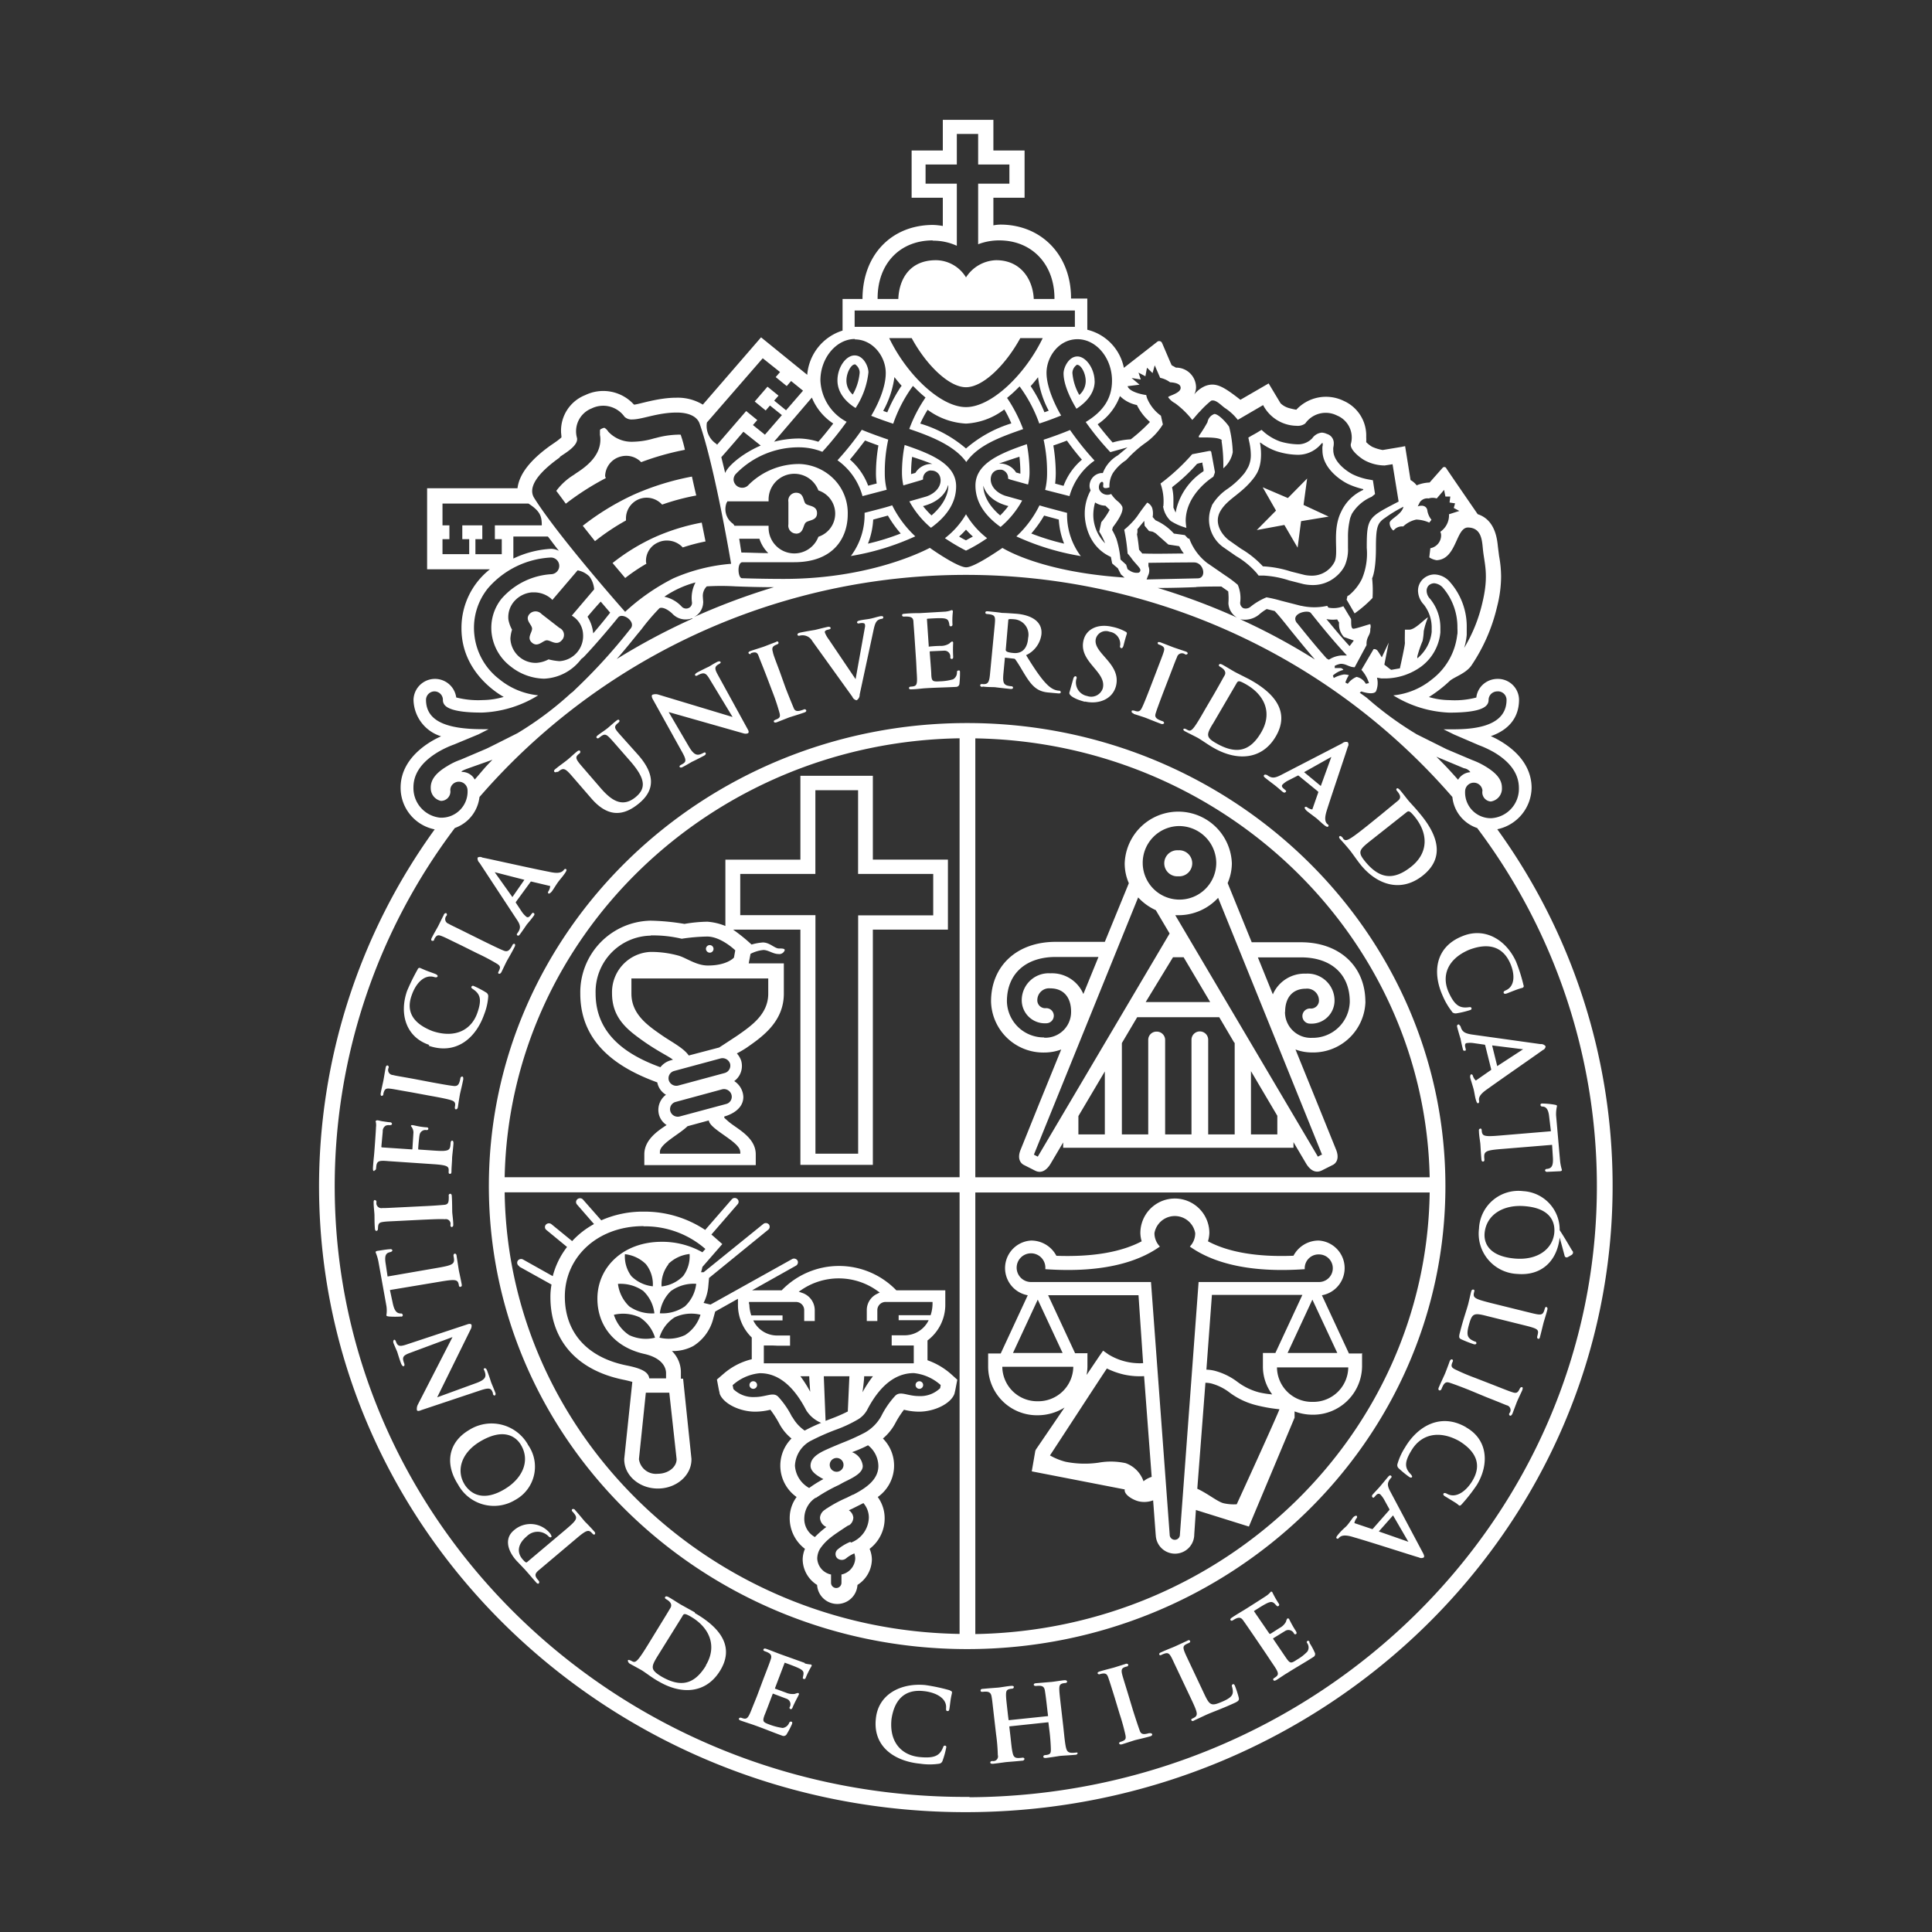 <svg xmlns="http://www.w3.org/2000/svg" width="280" height="280" viewBox="0 0 280 280"><rect x="0" y="0" width="280" height="280" fill="#333333" stroke="none"/><title>logo</title><path d="M170.76,127a1.89,1.89,0,1,1,0-3.77,1.89,1.89,0,1,1,0,3.77m-61.59,73.18a0.55,0.55,0,1,0,0,1.1,0.55,0.55,0,1,0,0-1.1m24.1,1.1a0.55,0.55,0,1,0-.58-0.55,0.56,0.56,0,0,0,.58.55M92.73,190.93a5.73,5.73,0,0,0-3.76-.38,5.5,5.5,0,0,0,2.21,2.94,5.65,5.65,0,0,0,3.75.38,5.32,5.32,0,0,0-2.2-2.94m-2.16-9.18a4.79,4.79,0,0,0,.93,3.2,5.15,5.15,0,0,0,3.11,1.47,4.68,4.68,0,0,0-1-3.21,5.14,5.14,0,0,0-3.08-1.45m2.66,5.31a5.74,5.74,0,0,0-3.63-1,5.42,5.42,0,0,0,1.65,3.27,5.73,5.73,0,0,0,3.63,1,5.3,5.3,0,0,0-1.65-3.28m0.06-9.36c-6.75,0-11.39,4.57-11.39,10.2,0,5.19,3.21,8.85,9,10,2.29,0.46,3.11,1,3.24,1.86h2.43V199c0-.75-0.49-2.19-3.2-2.79-4.36-1-6.75-4.16-6.75-8,0-4.54,3.72-8.24,9.33-8.24a11.87,11.87,0,0,1,5.89,1.52l0.43-.48a13.28,13.28,0,0,0-8.94-3.28m3.59,5.5a4.77,4.77,0,0,0-1,3.21A5.16,5.16,0,0,0,99,184.94a4.79,4.79,0,0,0,.94-3.2,5.2,5.2,0,0,0-3.09,1.45m0.44,3.86a5.35,5.35,0,0,0-1.66,3.28,5.7,5.7,0,0,0,3.63-1,5.27,5.27,0,0,0,1.64-3.27,5.65,5.65,0,0,0-3.6,1m2,6.42a5.33,5.33,0,0,0,2.22-2.94,5.68,5.68,0,0,0-3.75.38,5.28,5.28,0,0,0-2.2,2.94,5.6,5.6,0,0,0,3.73-.38m-2.3,8.36H93.6l-1,9.63a2.48,2.48,0,0,0,2.72,2.12c1.51,0,2.74-.95,2.74-2.12ZM108.6,189a5.33,5.33,0,0,0,.28,1.64h4.53v0.72h-4.24a3.82,3.82,0,0,0,3.57,2.19h1.76c0,0.35,0,1.13,0,1.48h-1.78L112,195h-1.3v2.58h21.73V195h-0.68l-0.76,0h-1.76c0-.35,0-1.13,0-1.48H131a3.86,3.86,0,0,0,3.59-2.19h-4.35v-0.72h4.63a5.41,5.41,0,0,0,.28-1.64v-0.28h-6.8a1.19,1.19,0,0,0-1.2,1.17v1.59c-0.36,0-1.17,0-1.53,0v-1.59a2.61,2.61,0,0,1,1.48-2.34l0.4-.2-0.37-.26a9.59,9.59,0,0,0-10.92-.16l-0.45.3,0.51,0.18a2.66,2.66,0,0,1,1.81,2.48v1.59c-0.36,0-1.18,0-1.53,0v-1.59a1.18,1.18,0,0,0-1.2-1.17h-6.8V189ZM125,201.78a17.71,17.71,0,0,1,1.51-2.32h-1.27c0,0.6-.24,2.32-0.24,2.32m-5.35,4.14,0.75-.29a22.56,22.56,0,0,0,2.47-1.07l0.23-5.1h-3.71Zm16.68-5.19a6.88,6.88,0,0,0-3.89-1.73c-1.93,0-4.49.94-6.78,5.36a3.69,3.69,0,0,1-1.47,1.44,0.22,0.22,0,0,0,0,0,19,19,0,0,1-3.09,1.42,33,33,0,0,0-3.47,1.53,4.29,4.29,0,0,0-2.42,3.68,4,4,0,0,0,2.06,3.22,17.7,17.7,0,0,1,2.06-1.29c-1.08-.57-1.86-1.16-1.86-1.94,0-1.08,1-1.76,2.36-2.36v0c0.72-.33,1.48-0.64,2.23-0.95a31.31,31.31,0,0,0,3.31-1.5,6.16,6.16,0,0,0,2.33-2.34,12.71,12.71,0,0,1,2.06-3c0.76-.72,1.73.06,3.41,0.06a4.12,4.12,0,0,0,3.09-1.15s0.09-.57.09-0.57M120.25,212.3a1,1,0,0,0,1,1,1,1,0,1,0-1-1m3.37,4.34c1.84-.95,3.68-2.17,3.68-4.18a3.88,3.88,0,0,0-1.5-3c-0.73.38-1.53,0.72-2.32,1a2.38,2.38,0,0,1,1.56,2c0,0.88-1,1.5-2.35,2.16-0.38.18-.74,0.38-1.11,0.59a23.38,23.38,0,0,0-3.32,1.87l-0.08,0a3.6,3.6,0,0,0-1.61,2.85,3,3,0,0,0,1.53,2.83,13.73,13.73,0,0,1,1.66-1.46,1.53,1.53,0,0,1-.92-1.37,1.51,1.51,0,0,1,.72-1.13h0l0.09-.07a1,1,0,0,1,.2-0.13,18.75,18.75,0,0,1,2.87-1.54l0.9-.45h0m-0.27,6.95a4,4,0,0,0,2.57-3.62,3.19,3.19,0,0,0-.79-2.1l-1.59.8-0.52.24a1.42,1.42,0,0,1,.65,1.05,1.38,1.38,0,0,1-.45,1l-0.1.08-0.08.05v0a0.15,0.15,0,0,0-.06,0l-0.2.11c-2,1.33-3,1.93-3.94,3.3a2.84,2.84,0,0,0-.4,1.4,2.49,2.49,0,0,0,2,2.32l0,1.2a0.75,0.75,0,0,0,1.51,0l0-1.2a2.5,2.5,0,0,0,2-2.32,2.65,2.65,0,0,0-.13-0.74,4.59,4.59,0,0,0-1.22.74,1,1,0,0,1-1.28-.06,0.87,0.87,0,0,1,.08-1.25,6.84,6.84,0,0,1,1.83-1.1M116,199.46a17.24,17.24,0,0,1,1.42,2.24s-0.12-1.64-.14-2.24H116m-1.18,5.87a5.77,5.77,0,0,0,1.8,2,25.11,25.11,0,0,1,2.39-1.12,4.64,4.64,0,0,1-2.17-1.83c-2.28-4.42-4.84-5.41-6.78-5.36a6.83,6.83,0,0,0-3.88,1.73s0.11,0.56.11,0.57a4.1,4.1,0,0,0,3.07,1.15c1.69,0,2.67-.78,3.41-0.06a12.51,12.51,0,0,1,2.05,3M75.24,183.49a0.55,0.55,0,0,1-.21-0.76,0.59,0.59,0,0,1,.78-0.19l4.3,2.41a11.65,11.65,0,0,1,2.07-4.23l-3-2.47a0.52,0.52,0,0,1-.07-0.76,0.59,0.59,0,0,1,.81-0.07l3,2.45a12.3,12.3,0,0,1,3.17-2.47l-2.47-2.84a0.53,0.53,0,0,1,.07-0.77,0.58,0.58,0,0,1,.81.07l2.64,3a14.85,14.85,0,0,1,6.15-1.26,15.82,15.82,0,0,1,8.91,2.65l3.86-4.44a0.56,0.56,0,0,1,.78-0.06,0.53,0.53,0,0,1,.07.77l-3.81,4.4c0.19,0.16.39,0.32,0.58,0.5l1,0.88-2.88,3.31a7.26,7.26,0,0,1-.2.77l0.38,0,8.65-7a0.59,0.59,0,0,1,.8.07,0.55,0.55,0,0,1-.08.76l-8.59,7-0.12,1.34a6.63,6.63,0,0,1-.67,2.28l1,0.24,11.82-6.59a0.59,0.59,0,0,1,.78.19,0.56,0.56,0,0,1-.21.76L109,187h4.29a11.54,11.54,0,0,1,16.61,0H137v2a6.48,6.48,0,0,1-2.58,5.27v2.87a10.3,10.3,0,0,1,3.41,2l0.91,0.82-0.29,1.5-0.12.52c-0.49,1.41-2.84,2.61-5.16,2.61a9.17,9.17,0,0,1-2.16-.28h0a13.4,13.4,0,0,0-1.28,2,7.55,7.55,0,0,1-1.77,2.17,5.57,5.57,0,0,1-.75,8.48,5.19,5.19,0,0,1,1,3,5.53,5.53,0,0,1-2.18,4.51,4.14,4.14,0,0,1,.33,1.54,4.45,4.45,0,0,1-2.09,3.69,2.93,2.93,0,0,1-5.85,0,4.42,4.42,0,0,1-2.09-3.69,4.06,4.06,0,0,1,.33-1.54,5.56,5.56,0,0,1-2.21-4.51,5.1,5.1,0,0,1,1-3,5.57,5.57,0,0,1-.74-8.48,7,7,0,0,1-1.78-2.17,15,15,0,0,0-1.28-2h0a9.46,9.46,0,0,1-2.19.28c-2.31,0-4.66-1.2-5.16-2.61,0-.11-0.11-0.52-0.11-0.52l-0.29-1.53,0.92-.79a9.7,9.7,0,0,1,4.13-2.15v-3.15a6.57,6.57,0,0,1-2-4.8v-0.81l-3.3,1.85-0.35,1.28a6.6,6.6,0,0,1-2.83,3.72,6.22,6.22,0,0,1-3.09.72A4.33,4.33,0,0,1,98.68,199v0.81H99l1.21,11.61v0.1c0,2.32-2.19,4.21-4.87,4.21s-4.87-1.89-4.87-4.21v-0.1l1.17-11.15c-0.27-.07-0.63-0.17-1.19-0.29-7.12-1.42-10.68-6-10.68-12a9.8,9.8,0,0,1,.16-1.81l-4.67-2.6m115,19.6a5.06,5.06,0,0,0,5.14-5H185.07a5.05,5.05,0,0,0,5.12,5M179.24,218s5.4-11.77,6.19-13.76a22.53,22.53,0,0,1-3.37-.59,10.82,10.82,0,0,1-3.83-1.81,7.58,7.58,0,0,0-2.69-1.34,4.17,4.17,0,0,0-.84-0.1l-1.18,15.36c1.56,0.72,2.92,1.88,3.81,2.1a6.7,6.7,0,0,0,1.9.15m-5.52-32.21h17.45a2,2,0,1,0,0-4,2,2,0,0,0-2.07,2s0,0.08,0,.14c-3.75.25-11.39,0.45-16.65-3.28a2.77,2.77,0,0,0,.78-1.94,3,3,0,0,0-5.91,0,2.79,2.79,0,0,0,.79,1.94c-5.23,3.72-12.85,3.53-16.6,3.28,0,0,0-.1,0-0.14a2.08,2.08,0,1,0-2.08,2h17.39l2.71,36.62a0.74,0.74,0,0,0,1.48,0Zm-8,28.89a3.43,3.43,0,0,1,1.2-.65l-1.1-14.6a10.63,10.63,0,0,1-2.88-.22,11.14,11.14,0,0,1-2.51-.89c-0.82,1.2-7.42,11.35-8.25,12.6a9.14,9.14,0,0,0,2.26.92,14.1,14.1,0,0,0,4.79.13,10.11,10.11,0,0,1,3.91.07,4.26,4.26,0,0,1,2.6,2.64M150.4,203.08a5.07,5.07,0,0,0,5.15-5H145.26a5.06,5.06,0,0,0,5.14,5m7.2-7v2a8.33,8.33,0,0,1-.12,1.19l1.84-2.73,0.55-.79,0.8,0.56a8.68,8.68,0,0,0,5,1.25L165,187.71h-13.1l3.91,8.41h1.84Zm-10.79,0H154l-3.6-7.73Zm37.56,6a6.72,6.72,0,0,1-1.34-4v-2h1.81l3.91-8.41H175.64l-0.8,10.83a5.64,5.64,0,0,1,1.15.15,9.45,9.45,0,0,1,3.32,1.6,9,9,0,0,0,3.19,1.55,13.5,13.5,0,0,0,1.88.29m5.82-13.74-3.59,7.73h7.2Zm7.2,7.73v2a7.09,7.09,0,0,1-7.2,6.95,7.4,7.4,0,0,1-2.58-.48l0,0.91L181,221.24l-7.68-2.4-0.24,3.54h0v0a2.79,2.79,0,0,1-5.58,0v0.14l-0.38-5.08a3.6,3.6,0,0,1-2.11.14c-0.88-.22-2.16-1-2-1.72l-13.48-2.62,0.52-3,0,0,0.05-.07v-0.05h0l4.18-6.13a7.34,7.34,0,0,1-3.91,1.12,7.07,7.07,0,0,1-7.16-6.95v-2h1.82l3.92-8.44a4,4,0,0,1,.49-7.93,4.12,4.12,0,0,1,3.66,2.21c5.17,0.18,9.32-.5,12.36-2.1a4.62,4.62,0,0,1-.19-1.2,5,5,0,0,1,10,0,4.87,4.87,0,0,1-.2,1.2c3,1.6,7.21,2.3,12.39,2.09a4.12,4.12,0,0,1,3.66-2.2,4,4,0,0,1,.46,7.93l3.92,8.44h1.83ZM94.32,135.6a8.14,8.14,0,0,0-8,8.38c0,6.27,5.06,9.11,9.39,10.69a2.85,2.85,0,0,1,1.5-1l0.32-.09c-0.67-.54-2.33-1.26-4.72-3-2.08-1.5-4.11-3.21-4.11-6.62a5.84,5.84,0,0,1,5.56-6,14.81,14.81,0,0,1,4.15.56c1.14,0.36,2.54,1.41,4.18,1.41,2.81,0,3.78-1.15,3.78-1.15l0.19-1.05s-2.05-2-4.08-2a27.24,27.24,0,0,0-3.68.32,17.92,17.92,0,0,0-4.52-.48m-2.77,6.22V144c0,3,2.37,4.63,4.47,6.08,1.38,0.95,3.1,1.81,3.84,2.89l4.41-1.16s1.77-1.15,2.64-1.73c2.08-1.45,4.47-3.11,4.47-6.08v-2.19H91.55ZM105.23,160a1.08,1.08,0,0,0,.78-1.35,1.13,1.13,0,0,0-1.38-.77l-6.71,1.82a1.08,1.08,0,0,0-.77,1.34,1.12,1.12,0,0,0,1.38.76l6.7-1.8m-7.51-4.79a1.09,1.09,0,0,0-.79,1.36,1.14,1.14,0,0,0,1.39.75l6.7-1.81a1.11,1.11,0,0,0,.79-1.34,1.15,1.15,0,0,0-1.4-.77l-6.7,1.81m9.56,11.7c0-1.43-4.44-3.24-4.54-4.53l-3.09.84c-1.18,1.17-4,2.55-4,3.7v0.28h11.65v-0.28m0-34.29h10.89v34.57h6.19V132.66h10.88v-6H124.36V114.52h-6.19v12.14H107.28v6ZM84.1,144a10.39,10.39,0,0,1,10.22-10.57,33.23,33.23,0,0,1,4.88.47,21,21,0,0,1,3.31-.32,8.54,8.54,0,0,1,2.62.62v-9.61H116V112.43H126.5v12.15h10.88v10.15H126.5v34.09H116V134.73h-9.75a25,25,0,0,1,2.67,2.16,7.9,7.9,0,0,1,1.64-.3c1,0,1.71.87,2.32,0.87,0.45,0,.85,0,0.85.24a0.83,0.83,0,0,1-.94.56c-0.74,0-1.45-.58-2.15-0.58a5.14,5.14,0,0,0-1.87.56l-0.26,1.38h5.09V144c0,4.09-3.14,6.27-5.41,7.85a15.9,15.9,0,0,1-1.4.82,3,3,0,0,1,.64,1.1,2.74,2.74,0,0,1-.27,2.08,2.68,2.68,0,0,1-.75.83,2.85,2.85,0,0,1,1.32,2.3c0,2.18-2.76,2.83-2.76,2.83V162c0.2,0.18.48,0.44,0.7,0.62,1.2,1,3.86,2.23,3.86,4.68v1.56H93.38v-1.56c0-2.1,1.92-3.39,3.23-4.25a2.61,2.61,0,0,1-1.1-1.48,2.73,2.73,0,0,1,.27-2.08,2.65,2.65,0,0,1,.74-0.83,2.62,2.62,0,0,1-1.26-1.79C90.14,155,84.1,151.58,84.1,144m102.13,2.63a3.74,3.74,0,0,0,3.94,3.78,5.36,5.36,0,0,0,5.45-5.23c0-4-2.7-6.43-7.07-6.43h-6.25l2.17,5.36a5,5,0,0,1,4.78-3,3.9,3.9,0,0,1,4.16,3.8,3.35,3.35,0,0,1-3.56,3.44,1.09,1.09,0,1,1,0-2.19,1.16,1.16,0,0,0,1.3-1.26,1.71,1.71,0,0,0-1.9-1.61c-1.89,0-3,1.25-3,3.37m5.37,20.73s-10.42-25.79-15.08-37.27a7.82,7.82,0,0,1-5.75,2.52c-0.15,0-.31,0-0.46,0L191,167.63l0.54-.29m-6.42-5.63-3.82-6.47v9.17h3.82v-2.7Zm-6.24-10.59-2.18-3.7H164.81l-2.22,3.75v13.24h3.82V150.69a1.19,1.19,0,0,1,1.22-1.18,1.21,1.21,0,0,1,1.23,1.18v13.72h3.82V150.69a1.21,1.21,0,0,1,2.42,0v13.72h3.84V151.12Zm-18.76,4.16-3.83,6.47v2.66h3.83v-9.13Zm5.92-10.05h9.35l-3.85-6.5H170Zm3.47-9.94-2-3.38a8,8,0,0,1-2.56-1.85l-15.11,37.28,0.56,0.29Zm-18.22,15.1a3.73,3.73,0,0,0,3.94-3.78c0-2.11-1.13-3.37-3-3.37a1.71,1.71,0,0,0-1.89,1.61,1.15,1.15,0,0,0,1.29,1.26,1.09,1.09,0,1,1,0,2.19,3.35,3.35,0,0,1-3.55-3.44,3.9,3.9,0,0,1,4.15-3.8,4.94,4.94,0,0,1,4.78,3l2.19-5.37H153c-4.36,0-7.07,2.46-7.07,6.43a5.34,5.34,0,0,0,5.44,5.23m19.41-30.63a5.33,5.33,0,1,0,5.49,5.33,5.39,5.39,0,0,0-5.49-5.33m27.11,25.4a7.57,7.57,0,0,1-7.71,7.41,6.84,6.84,0,0,1-2.43-.43l3.16,7.78,2.73,6.75c0.68,1.72-.48,2.2-0.48,2.2l-1.59.8c-1,.5-1.78-0.17-2.28-1l-1.83-3.1v0.81H154.08v-0.77l-1.81,3.07c-0.51.86-1.31,1.53-2.29,1l-1.58-.8s-1.18-.49-0.49-2.2l2.72-6.75,3.17-7.79a7.07,7.07,0,0,1-2.45.44,7.58,7.58,0,0,1-7.72-7.41c0-5.15,3.76-8.63,9.35-8.63h7.14L163.6,128a7.14,7.14,0,0,1-.6-2.88,7.77,7.77,0,0,1,15.53,0,7.29,7.29,0,0,1-.61,2.86l3.49,8.58h7.14c5.57,0,9.33,3.48,9.33,8.63m-95-7.12a0.55,0.55,0,1,0-.57-0.55,0.57,0.57,0,0,0,.57.55m67-67.47,0,0.13a7.19,7.19,0,0,1,.18,1.58v0.34s0,0.8,0,.93l0.08,0.16,0.24,0.55,0.12-.57a9.22,9.22,0,0,1,3.84-5.37l0.09-.07,0-.11c0-.27-0.1-0.61-0.16-0.94l0-.19-0.51.1-0.28.09A24.59,24.59,0,0,1,170,70.5Zm-1.28,2.78a7.61,7.61,0,0,0-.41-3.3,30.13,30.13,0,0,0,4.59-4.25l2.29-.44c0.53-.11.45,0.05,0.53,0.42l0.48,2.62a4.85,4.85,0,0,1-.24.67s-4,2.44-4,6.4a9.69,9.69,0,0,0,.1,1h0a8.23,8.23,0,0,1-2.27-1,3.64,3.64,0,0,1-1.11-2.15m8.47-9.48a22.63,22.63,0,0,1,.26,4,4,4,0,0,0,1.37-2.34,17.33,17.33,0,0,0-.51-3.63C178.09,61.68,176.71,60,176,60a1.52,1.52,0,0,0-1,1.18,19.57,19.57,0,0,1-1.25,2V63.4c1,0,3.17-.06,3.36.47M88.78,81.6l1.83,2.17a26.1,26.1,0,0,1,3.07-2.07,1.31,1.31,0,0,1-.06-0.42,2.9,2.9,0,0,1,1.77-2.67,2.9,2.9,0,0,1,1.26-.27,3.1,3.1,0,0,1,2.3,1,27.52,27.52,0,0,1,3.3-.87l-0.55-2.73a30.47,30.47,0,0,0-6.83,2.12,29.52,29.52,0,0,0-6.07,3.72m-4.34-5.38,1.77,2.23a33,33,0,0,1,4.49-3c0-.12,0-0.23,0-0.36a3,3,0,0,1,3-2.94,3.06,3.06,0,0,1,2.24,1,33.1,33.1,0,0,1,4.95-1.32c-0.1-.34-0.63-2.74-0.63-2.74a38,38,0,0,0-8.37,2.59,37.15,37.15,0,0,0-7.44,4.53m3.32-6.94A1.18,1.18,0,0,1,87.7,69a3,3,0,0,1,1.76-2.66,3.22,3.22,0,0,1,1.29-.28,3,3,0,0,1,2.17.92,39.46,39.46,0,0,1,6.34-1.79C99,64,98.77,63.38,98.65,63a4.8,4.8,0,0,0-.56,0,13.09,13.09,0,0,0-2.87.43l-0.45.11a11.28,11.28,0,0,1-3,.48,4.61,4.61,0,0,1-3.62-1.47A1.62,1.62,0,0,0,87.6,62a1,1,0,0,0-.34.1c-0.31.15-.31,0.15-0.31,0.39s0,0.32,0,.55a3.11,3.11,0,0,1,.06.68c0,2.53-2.35,4.1-3.51,4.86l-0.37.26a9,9,0,0,0-2.51,2.3C80.87,71.46,81.27,72,82,73a39,39,0,0,1,5.78-3.7m66.88-5.46c-0.68.26-1.32,0.5-2,.72a25.63,25.63,0,0,1,.35,4,14.88,14.88,0,0,1-.09,1.53c0.55,0.14.63,0.18,1.22,0.32a9.18,9.18,0,0,1,2.66-3.79c-0.68-.78-1.43-1.72-2.18-2.77M151.47,71a10.35,10.35,0,0,0,.28-2.44,21.89,21.89,0,0,0-.5-4.83c0.7-.23,2.3-0.77,3.83-1.41a41.89,41.89,0,0,0,3.55,4.43A9.39,9.39,0,0,0,155,71.9L151.47,71m-24.16-6.44c-0.64-.22-1.27-0.46-1.94-0.72-0.77,1-1.53,2-2.19,2.76a9.32,9.32,0,0,1,2.64,3.79l1.24-.32a9.73,9.73,0,0,1-.11-1.53,24,24,0,0,1,.36-4m-5.95,2.18a42.11,42.11,0,0,0,3.54-4.43c1.54,0.64,3.15,1.18,3.83,1.42a21.75,21.75,0,0,0-.5,4.83,10.07,10.07,0,0,0,.28,2.44L125,71.9a9.39,9.39,0,0,0-3.62-5.19m5.17,8.59a11.08,11.08,0,0,1-.76,3.49,33.54,33.54,0,0,0,4.75-1.47,16.55,16.55,0,0,1-1.86-2.6l-2.13.58m-3.25,5.3a9.94,9.94,0,0,0,2-6.28c2.25-.57,3.43-0.88,4-1.09a15.6,15.6,0,0,0,3.35,4.5,36.72,36.72,0,0,1-9.4,2.86M140,76.76a10.74,10.74,0,0,1-1,1c0.35,0.22.69,0.4,1,.55,0.26-.15.59-0.33,1-0.55a12,12,0,0,1-1-1M136.94,78A12,12,0,0,0,140,74.53,12.29,12.29,0,0,0,143.06,78a22.29,22.29,0,0,1-3.06,1.8,27.87,27.87,0,0,1-3.05-1.8M123.86,52.82c-0.48,0-1.19,1.14-1.19,2.36a2.68,2.68,0,0,0,.92,2,7.7,7.7,0,0,0,1-3.2,1.44,1.44,0,0,0-.71-1.2M124,59.13c-0.76-.46-2.63-1.79-2.63-4,0-1.87,1.21-3.62,2.49-3.62s2,1.59,2,2.46A11.67,11.67,0,0,1,124,59.13m27.32,15.59a16.76,16.76,0,0,1-1.86,2.6,34.22,34.22,0,0,0,4.76,1.47,11.09,11.09,0,0,1-.77-3.49l-2.13-.58m5.38,5.88a36.6,36.6,0,0,1-9.4-2.86,15.34,15.34,0,0,0,3.35-4.5c0.61,0.2,1.79.51,4,1.09a9.92,9.92,0,0,0,2,6.28M132.19,66.19a21.81,21.81,0,0,0-.15,2.34c0,0.06,0,.11,0,0.18l0.62-.17a2.72,2.72,0,0,1,2.46-1.3s-1.48-.58-3-1.05m5.26,4.16s-0.36,2.16-3.61,3A13.47,13.47,0,0,0,135,74.7c2.65-2.26,2.43-4.35,2.43-4.35m-6.51,0a8.84,8.84,0,0,1-.2-1.8,20.72,20.72,0,0,1,.39-4.06c3.94,1.33,7.46,2.8,7.46,6,0,2.25-1.24,4.27-3.65,6a13.47,13.47,0,0,1-3.13-3.83l2.45-.7c1.51-.51,2.35-1.71,2-2.86a1.28,1.28,0,0,0-1.21-.9,1,1,0,0,0-.32,0,1.21,1.21,0,0,0-.94,1.15s0,0.11,0,.13-0.23.1-.4,0.15Zm25.2-17.51a1.46,1.46,0,0,0-.7,1.2,7.69,7.69,0,0,0,1,3.2,2.67,2.67,0,0,0,.93-2c0-1.22-.72-2.36-1.2-2.36m2.5,2.36c0,2.16-1.88,3.5-2.64,4-0.51-.84-1.87-3.23-1.87-5.12,0-.87.76-2.46,2-2.46s2.5,1.76,2.5,3.62M142.52,70.35s-0.23,2.09,2.43,4.35a11.06,11.06,0,0,0,1.19-1.36c-3.27-.82-3.63-3-3.63-3m5.27-4.16c-1.46.47-3,1-3,1a2.75,2.75,0,0,1,2.48,1.3l0.62,0.17c0-.07,0-0.12,0-0.18a21.85,21.85,0,0,0-.14-2.34m-2.73,10.24c-2.41-1.72-3.64-3.73-3.64-6,0-3.18,3.51-4.65,7.45-6a22.87,22.87,0,0,1,.39,4.06,7.31,7.31,0,0,1-.22,1.79l-2.51-.7a2.49,2.49,0,0,1-.38-0.15s0-.08,0-0.13a1.21,1.21,0,0,0-.93-1.16,1.46,1.46,0,0,0-.34,0,1.25,1.25,0,0,0-1.18.9c-0.32,1.15.51,2.34,2,2.86l2.49,0.7a13.49,13.49,0,0,1-3.13,3.83m43.05,3,0.5-3.84,4-.66-3.64-1.69,0.52-3.83-2.79,2.83L183,70.62l0,0L184.93,74l-2.79,2.82,4-.74ZM181.91,69c-1.82,2.54-3.9,3.18-5,5s0.23,3.54,1.16,4.27l1.79,1.26a13.82,13.82,0,0,1,3.17,2.55h0.06a15.72,15.72,0,0,1,4,.75l2,0.5a5.4,5.4,0,0,0,1,.1,3.66,3.66,0,0,0,3.29-1.94c0.72-1.29-.41-4.54,1-7.34A6.45,6.45,0,0,1,197.57,71l0-.11a11.2,11.2,0,0,1-2.09-.7c-1.07-.48-3.82-2.28-3.82-4.9a3.73,3.73,0,0,1,0-.58,0.87,0.87,0,0,0,0-.54,2.26,2.26,0,0,0-.35.35,4.36,4.36,0,0,1-3.36,1.39,10.6,10.6,0,0,1-2.9-.5,8.42,8.42,0,0,1-2.37-1.26l-0.08,0s0.65,3-.68,4.81m-6.34,4.37a7.4,7.4,0,0,1,2.34-2.49,11.9,11.9,0,0,0,2.45-2.28c0.09-.13.18-0.26,0.26-0.4l0.28-.49a4,4,0,0,0,.37-1.77,9.09,9.09,0,0,0-.24-1.91l-0.12-.57,0.52-.31c0.31-.16.78-0.43,0.85-0.48l0.54-.33,0.48,0.42a7.48,7.48,0,0,0,2.24,1.27,9.68,9.68,0,0,0,2.4.4,2.82,2.82,0,0,0,2.23-.87,1.91,1.91,0,0,1,1.38-.82,1.85,1.85,0,0,1,.74.19,1.37,1.37,0,0,1,1,1.35,2.76,2.76,0,0,1-.07.63,2.47,2.47,0,0,0,0,.37c0,1.87,2.33,3.3,2.95,3.57a9,9,0,0,0,2.18.68l0.61,0.11,0.31,2-0.49.4a6.15,6.15,0,0,0-2.88,2.49l-0.2.5h0a3.43,3.43,0,0,0-.12.51,10.62,10.62,0,0,0-.23,2.44l0,1.44a5.87,5.87,0,0,1-.48,2.63,5,5,0,0,1-1.27,1.56,5.12,5.12,0,0,1-3.39,1.22,6.6,6.6,0,0,1-1.31-.14l-2.08-.53a14.46,14.46,0,0,0-3.63-.7l-0.79,0-0.27-.35a12.06,12.06,0,0,0-3-2.48l-1.83-1.27a4.93,4.93,0,0,1-1.65-6.07m-60.3,4.09c1.12,0,1-1.2,1.41-1.6s1.64-.24,1.64-1.37-1.24-1-1.64-1.36-0.21-1.6-1.41-1.6a1.14,1.14,0,0,0-1.1,1.34v3.24a1.15,1.15,0,0,0,1.1,1.34M78.5,89a1.19,1.19,0,0,0-1.77,0c-0.7.83,0.32,1.48,0.38,2.06s-0.84,1.38,0,2.09,1.54-.31,2.11-0.35,1.43,0.86,2.19,0A1.11,1.11,0,0,0,81.08,91Zm62,171.47c50.44-.28,91.24-40.26,90.93-89.09A86.22,86.22,0,0,0,214.08,120a5.28,5.28,0,0,1-3.59-4.49,93.29,93.29,0,0,0-141,0,5.44,5.44,0,0,1-1.73,3.39A5.5,5.5,0,0,1,65.92,120a86.15,86.15,0,0,0-17.41,52.42c0.29,48.83,41.59,88.34,92,88M71.37,110.11s-3,1.06-3.61,1.28-1.12.48-.75,0.48a2.12,2.12,0,0,1,1.52.71c0.11,0.11.18,0.27,0.28,0.39,1.27-1.45,1.21-1.48,2.56-2.86m1.22-18.44v0ZM59.92,114.09a4.31,4.31,0,0,0,3.84,4.41,3.79,3.79,0,0,0,4-4,1.26,1.26,0,0,0-2.13-.86,1.2,1.2,0,0,0-.37.86,1.36,1.36,0,0,1-1.37,1.57,1.87,1.87,0,0,1-1.46-1.78c-0.07-1.22.69-2.25,2.39-3.26a9.47,9.47,0,0,1,1.94-.93l3.66-1.56h0c0.28-.12,1.16-0.56,4.57-2.28a48.28,48.28,0,0,0,7.77-5.81,2.47,2.47,0,0,0,.52-0.45,80.36,80.36,0,0,0,8.1-8.89c0.87-1-1.17-2.42-1.81-1.61s-3.12,3.79-5,5.75l-0.33.26a7.11,7.11,0,0,1-5.41,2.85A8.06,8.06,0,0,1,74,96.58a7.09,7.09,0,0,1-2.76-4.88,6.77,6.77,0,0,1,1.43-4.91,10.41,10.41,0,0,1,7.17-3.57,1.21,1.21,0,1,0,0-2.42,12.91,12.91,0,0,0-9.1,4.43,9.13,9.13,0,0,0-2,6.69,9.35,9.35,0,0,0,3.63,6.52A10.53,10.53,0,0,0,78,100.77a16.57,16.57,0,0,1-8.11,2.5c-1.07,0-4.35,0-5.36-1a1.12,1.12,0,0,1-.34-0.87A1.23,1.23,0,0,0,63,100.2a1.24,1.24,0,0,0-1.26,1.21c0,2.92,2.61,4.27,8.21,4.27l0.87,0-1.48.75L65.8,107.9A13.68,13.68,0,0,0,63.47,109c-2.36,1.42-3.55,3.14-3.55,5.1m12.8-33.78V78.14h-1v-2h6.8c0-1.33-.23-2.06-1.93-3.16H64.13v3.16h1l0,2h-1v2.17H68V78.14H67v-2h2.9v2h-1v2.18h3.81ZM81,79.83C80.33,79,79.62,78,79.4,77.76h-5v3.19a14.34,14.34,0,0,1,5.48-1.41,2.66,2.66,0,0,1,1.14.3m2.14,9.58a2.91,2.91,0,0,0-.29-0.2l3.24-3.81a3.62,3.62,0,0,0-.67-1.84,3.23,3.23,0,0,0-1.73-.91l-3.66,4.29a2.07,2.07,0,0,0-.25-0.25,3.78,3.78,0,0,0-2.42-.85H77.08a3.85,3.85,0,0,0-2.55,1.29,3.5,3.5,0,0,0-.85,2.64,4.72,4.72,0,0,0,.53,1.48,5.09,5.09,0,0,0-.24,1.3,3.67,3.67,0,0,0,3.72,3.51,4.26,4.26,0,0,0,1.81-.51,8.5,8.5,0,0,0,1.58.26,3.65,3.65,0,0,0,3.42-3.92,3.29,3.29,0,0,0-1.33-2.48m2,0a5.44,5.44,0,0,1,.8,2.37h0c0.91-1.06,1.73-2.06,2.46-3l-1.37-1.6c-1,1.08-1.62,1.85-1.9,2.17m-4-23.09c-3.26,2.31-4.7,4.38-3.74,5.9,3.5,5.59,13.15,16.48,13.18,16.5a30.64,30.64,0,0,1,7-4.86,26,26,0,0,1,8.36-2.1s-2.38-14.16-4.59-20.38c-0.39-1-1.59-1.54-3.3-1.54-2.76,0-5,1-6.44,1a1.47,1.47,0,0,1-1.12-.39,3.79,3.79,0,0,0-4.76-1.21,3.56,3.56,0,0,0-2.12,4.31c0.15,0.93-1.18,1.84-2.08,2.43l-0.44.3m21.34-5a3.1,3.1,0,0,0,1.37,3.1,0.83,0.83,0,0,1,.1.13l4.22-4.89,1.61,1.31-0.63.72,1.74,1.4,2.46-2.84-1.73-1.39-0.62.72-1.59-1.3,1.85-2.15,1.6,1.3-0.63.72,1.72,1.4,2.46-2.84-1.73-1.4-0.63.73-1.6-1.3,0.63-.73-2.51-2Zm9.73,2.79a14.73,14.73,0,0,1,3.64-.47,10,10,0,0,1,2.78.47c0.55-.61,1.32-1.55,2.16-2.64a8.22,8.22,0,0,1-3.1-3.76Zm-0.81,16.17h0a5.19,5.19,0,0,1-1.31-2.11h-2.93c0.17,1,.21,1.39.32,2,1.16,0,2.47.08,3.94,0.08m-6.29-11.59c0.26-.87,2.28-2.76,5.15-4l-2.51-2c-0.55.64-1.7,2-3.2,3.69l0.56,2.29m0.24,4.23a2.57,2.57,0,0,0,.86,3.1,0.69,0.69,0,0,1,.19.23l0.06,0.09h4.94c0,0.12,0,.24,0,0.36a3.73,3.73,0,0,0,7.22,1.23,3.53,3.53,0,0,0,0-6.71,3.73,3.73,0,0,0-7.22,1.23c0,0.11,0,.23,0,0.35h-6l0,0.13m-3.48,14.49a2.44,2.44,0,0,1-1.35,2.16,95.58,95.58,0,0,1,11.6-4.34c-2.12,0-4-.06-5.58-0.12a35.09,35.09,0,0,0-4.15,0,1.94,1.94,0,0,0-.56,1.6c0,0.17.05,0.61,0.05,0.74m-1.61,2.28A2.63,2.63,0,0,1,97.5,89c-0.22-.25-1.25-1.12-1.91-0.87a30.87,30.87,0,0,0-2.64,3.09c-1,1.19-2.13,2.66-3.57,4.29a95.39,95.39,0,0,1,11-5.86m-0.1-2.4a4.75,4.75,0,0,1,.52-2.84,14.77,14.77,0,0,0-4.52,2.07,4.76,4.76,0,0,1,2.52,1.44,0.88,0.88,0,0,0,1,.2,0.81,0.81,0,0,0,.48-0.87m23.62-38.12c-2.7,0-5,2.76-5,6a7.11,7.11,0,0,0,3.8,6,46.07,46.07,0,0,1-3.52,4.35,9.21,9.21,0,0,0-3.22-.65,12.63,12.63,0,0,0-9.35,3.89,1.2,1.2,0,0,0-.29.87,1.27,1.27,0,0,0,.44.81,1.29,1.29,0,0,0,.81.29,1.21,1.21,0,0,0,.94-0.44,10.35,10.35,0,0,1,7.45-3,7.36,7.36,0,0,1,4.81,2.1,7,7,0,0,1,2.09,5.18c0,3.36-2,6.95-7.77,6.95h-0.59c-2,0-6.07,0-6.89,0s-0.69,2.32-.07,2.32c1.75,0.06,4.09.1,6.06,0.1,12,0,19.73-3.76,21.16-4.5,1,0.71,4.15,2.82,5.26,2.82s4.21-2.1,5.26-2.81c1.14,0.67,6.22,3.37,16.59,4.21l1.11,0.09-0.52-.46L162,82.35s-0.64-.52-0.82-0.7L161,80.72l-0.18-.09c-3.5-1.7-3.61-5.64-3.61-6.08a7,7,0,0,1,.78-3.34l0.07-.14L158,70.92a1.63,1.63,0,0,1-.09-0.36,1.88,1.88,0,0,1,1.66-2h0.26A5,5,0,0,1,162,66l1.4-1.16s-2.34.64-2.48,0.69a40.22,40.22,0,0,1-3.57-4.37c2.6-1.57,3.81-3.47,3.81-6,0-3.27-2.28-6-5-6s-4.49,2.57-4.49,4.87,1.51,5.18,2.12,6.19c-0.66.27-2,.79-3.17,1.16a20.78,20.78,0,0,0-2.58-5l-0.27-.38-0.34.33a16.4,16.4,0,0,1-1.22,1.12l-0.26.22,0.19,0.28a21.69,21.69,0,0,1,2.14,4.24c-3.2,1.12-6.49,2.27-8.24,4.77-1.69-2.36-5.08-3.72-8.26-4.79a20.17,20.17,0,0,1,2.16-4.27l0.19-.29-0.25-.21c-0.42-.35-0.83-0.74-1.23-1.14l-0.34-.33-0.28.39a20.58,20.58,0,0,0-2.58,5.09q-1.65-.54-3.19-1.15c0.6-1,2.11-3.76,2.11-6.2s-1.91-4.87-4.48-4.87m6.83,6.78c-0.37-.43-0.74-0.85-1.09-1.32A14,14,0,0,1,128,59.55c0.18,0.07.4,0.14,0.59,0.21a21.39,21.39,0,0,1,2.05-3.83m14.84,3.46a10,10,0,0,1-5.48,2,10.23,10.23,0,0,1-5.56-2,16,16,0,0,0-1.07,2A18.07,18.07,0,0,1,140,65a18.14,18.14,0,0,1,6.57-3.64,16,16,0,0,0-1-2m6.42,0.17a13.86,13.86,0,0,1-1.55-4.86c-0.34.44-.7,0.88-1.07,1.29a20.61,20.61,0,0,1,2,3.79l0.6-.22M140,59c3.68,0,8.56-4.69,11.12-10h-3.25c-2.08,3.81-5.36,7.12-7.87,7.12s-5.81-3.31-7.87-7.12h-3.26c2.55,5.31,7.45,10,11.12,10M123.86,47.37h31.92V45H123.86v2.39Zm11.33-12.53c-4.76,0-8,3.36-8,8.39v0.1h3c0.11-2.77,1.56-5.62,5.46-5.62A5.15,5.15,0,0,1,140,40.2a5.39,5.39,0,0,1,4.37-2.49c3.63,0,5.33,2.86,5.45,5.62h3s0-.07,0-0.1c0-4.95-3.28-8.39-8-8.39a8.42,8.42,0,0,0-3.06.56V26.62h4.53V23.84h-4.53V19.41h-3.09v4.43h-4.53v2.78h4.53v9a8.23,8.23,0,0,0-3.53-.74m29.62,23.82a4.89,4.89,0,0,1-2.45-1.3,8.45,8.45,0,0,1-3.23,4.09c0.83,1.09,1.61,2,2.17,2.64a11.26,11.26,0,0,1,2.63-.46,24.48,24.48,0,0,0,2.75-2.48,0.16,0.16,0,0,1,0-.07,7.61,7.61,0,0,1-1.86-2.42m-4.59,20.09a9.75,9.75,0,0,0-.87-1.74l0.3-1.38a9.86,9.86,0,0,0,1.21-1.78l-0.61-.6a2.87,2.87,0,0,1-1.5-.47,6.83,6.83,0,0,0-.26,1.75v0a5.87,5.87,0,0,0,1.73,4.19m13.17,6.33c-1.55.06-3.47,0.12-5.56,0.12a94.27,94.27,0,0,1,11.49,4.3,2.58,2.58,0,0,1-1.25-2.1A9,9,0,0,0,178,85.7L177,85c-0.89,0-2.48,0-3.65.07m-7.78-4.85c2.19,0.07,4.26,0,6,0a5.74,5.74,0,0,1-.63-1l-0.07-.07-1.54-.23-1.81-1.6a3.1,3.1,0,0,0-.49-0.27l-0.5-.09-0.64-.76-0.06-.71-1,1.22a1.73,1.73,0,0,1-.05.73c0.13,0.7.22,1.43,0.3,2.22l0.51,0.61m0.58,3.71,7.39-.16c1.37,0,.92-2.3-0.5-2.31s-6.62.06-6.62,0.06V82l0,0.06a1.6,1.6,0,0,1,.12.63,1.66,1.66,0,0,1-.17.72Zm26.06,5.74c1,1.2,2.1,2.55,3.36,3.92,0.32-.4.61-0.81,0.61-0.81l-1.43-.51a2.72,2.72,0,0,1-.7-2.09l-0.28-.46a5.05,5.05,0,0,1-1.57-.05m-1.67,5.84c-1.37-1.59-2.56-3.07-3.54-4.27-0.71-.9-1.68-2.12-2.28-2.74l-1.15-.28a6.79,6.79,0,0,0-1.12.81,3.26,3.26,0,0,1-2.74.66,91.13,91.13,0,0,1,10.83,5.83M188,90.32c1.15,1.43,2.63,3.27,4.27,5.11l0.31,0.18,0.28-.16a3.89,3.89,0,0,1,1.47-.45h0.88l-0.59-.64c-1.73-1.9-3.31-3.85-4.64-5.52-0.44-.54-3.09.09-2,1.48M165.15,55.75l-1.73.22c0.24,0.81,2.08,1.21,2.7,1.28a3.43,3.43,0,0,0,.13.48,5.88,5.88,0,0,0,2,2.52l0.28,1.26a9.24,9.24,0,0,1-2.58,2.72,15.07,15.07,0,0,0-1.36,1.09c-0.78.69-1.29,1.28-1.4,1.38a6.6,6.6,0,0,0-1.9,1.86,3.74,3.74,0,0,0-.5,2.07c-0.3.1-.79,0.22-0.9-0.07a1,1,0,0,1,0-.31c0.08-.61-0.41-0.5-0.57,0a1.07,1.07,0,0,0,0,.71,1.3,1.3,0,0,0,1.72.63,4.89,4.89,0,0,0,.87,1,2.59,2.59,0,0,1,.73.82c0.29,0.78-.86,2.35-1.36,3l-0.1.4a9.21,9.21,0,0,1,.62,1.28,14.09,14.09,0,0,1,.59,3l0.82,0.75,0.21,0.66,0.36,0.23A1.76,1.76,0,0,0,165,83a0.38,0.38,0,0,0,.23-0.54c-0.1-.27-1-1.15-1.21-1.5a9.26,9.26,0,0,0-.6-0.74,27,27,0,0,0-.49-3.45,11.16,11.16,0,0,0,1.87-1.93c0.54-.81,1.23-1.71,1.47-2a1.45,1.45,0,0,1,.71.77,2.85,2.85,0,0,1,.07,1.32l0.41,0.47a7.8,7.8,0,0,1,2.67,1.93l1.59,0.22,0.47,0.5h0.17A7.92,7.92,0,0,0,175,81.63l0.17,0.11,2.42,1.67a17.18,17.18,0,0,1,1.8,1.35,4.88,4.88,0,0,1,.35,2.52,0.85,0.85,0,0,0,.48.87,1.09,1.09,0,0,0,1-.2,9.33,9.33,0,0,1,2.33-1.38,19.6,19.6,0,0,1,2.1.49l2.89,0.74h0.06a8.53,8.53,0,0,0,3.75,0l0,0,0.17,0.26a3.82,3.82,0,0,0,2.17-.2l1.11,1.84c0.07,0.32-.1,1.45.37,1.42s2.2-.65,2.42-0.66a1.07,1.07,0,0,1,0,.68c0.06,1-.6,1.06-0.54,2.36l-1.72,3.2c-0.84,0-1.22-.52-2.05-0.49a2.86,2.86,0,0,0-.84.29v0.32l0.85,0a0.53,0.53,0,0,1,.4.27,3.49,3.49,0,0,0-1.52.82l0.13,0.35a4.84,4.84,0,0,1,1.45-.51,2.24,2.24,0,0,1,.74.1,4.59,4.59,0,0,0-.51,1.07l0.35,0.18a3,3,0,0,1,1.27-1,2,2,0,0,1,1.35,1L198.4,99a5.14,5.14,0,0,0-1.09-1.92l1.76-3a0.61,0.61,0,0,1,.59.25c0.3,0.43.6,0.94,0.6,0.94l1-2.14-0.63,3.2c0.12,0.08.95,0.75,1,.75h0l1.19-.21,0.06,0s0.76-3.37.73-3.72,0-1.46,0-1.89h0.61c0.88,0,2.14-1.48,2.74-1.79a10.89,10.89,0,0,0-.62,2,8.83,8.83,0,0,1-.17,1.42,17.34,17.34,0,0,0-.76,2.23,1.7,1.7,0,0,0,0,.29,5.75,5.75,0,0,0,2.08-3.82l0-.54a5.38,5.38,0,0,0-1.14-3.43,3,3,0,0,1-.84-2,2.31,2.31,0,0,1,.62-1.6,2.48,2.48,0,0,1,1.78-.77,3.09,3.09,0,0,1,2.26,1.14,9.75,9.75,0,0,1,2.4,6.62l0,1a9.42,9.42,0,0,1-.37,1.89,22.35,22.35,0,0,0,2.63-6.51c1-4.13.27-5.71,0.07-7.94-0.12-1.27-.26-2.93-2.1-3s-1.64,4.61-4.59,4.74a2.73,2.73,0,0,1-1.07-.41l0.16-1.33a1.9,1.9,0,0,0,1.56-1.85,1.16,1.16,0,0,0-.12-0.53A2.9,2.9,0,0,0,210,74.53l1.5-.48-0.81-.43,0.19-.67-0.8-.12,0.11-.87-0.71,0L209.29,71l-1.07,1.24a1.92,1.92,0,0,0-1.17,0,1.31,1.31,0,0,0-1.28.55l-0.3.6c0.94-.31,1.37.16,1.4,0.66a2.89,2.89,0,0,0,.59,1.28l-0.32.41a5,5,0,0,0-1.88-.44,3.92,3.92,0,0,0-1.9,1,1.56,1.56,0,0,0-1.12.31l-0.31.28a1.42,1.42,0,0,1-.53-1.09c0-.59,1.73-1.18,2-2.36a19,19,0,0,0-2.65,1.6c-1.13.75-1.34,1.32-1.34,4.4,0,3.38-.55,4.37-0.55,4.37a17.43,17.43,0,0,1,.06,2.85,17.6,17.6,0,0,1-2.6,2.24l-1.16-2a2.52,2.52,0,0,0,.1-0.48c0.09-.08.18-0.11,0.28-0.18a7.16,7.16,0,0,0,1.84-2.34,9.45,9.45,0,0,0,.7-4.5c0-4.43.22-4.42,4.62-6.71l-0.88-5.41-1.14.18a6.25,6.25,0,0,1-2.74-.66c-0.68-.32-2.32-1.57-2.17-2.44a3.44,3.44,0,0,0-2-4.14,3.62,3.62,0,0,0-4.6,1.15,1.82,1.82,0,0,1-1.25.34,5.56,5.56,0,0,1-4.86-3l-3.67,2.14a7.74,7.74,0,0,0-1.76-1.65c-0.56-.33-1.4-1.39-2.11-1.12a14.13,14.13,0,0,0-1.63,1.56c-0.22.18-.86,1-1.1,1.22a12.51,12.51,0,0,0-2.49-2.42,2.86,2.86,0,0,1-1-.87c0-.23,2.08-0.6,1.78-1.54-0.16-.55-1.24-0.61-1.51-0.63a3.61,3.61,0,0,0-1.43-.64l-0.79-1.82-0.31,1.13-0.81-.78L166,54.53,165,54l0.33,1L164,54.78ZM211.32,113a2.23,2.23,0,0,1,1.78-1.09,1.35,1.35,0,0,0-.93-0.57l-4-1.67c1.38,1.37,1.86,1.89,3.14,3.33m-0.09-21.07a7.69,7.69,0,0,0,0-.9,8.78,8.78,0,0,0-2.05-5.79,1.91,1.91,0,0,0-1.31-.71,1.19,1.19,0,0,0-.83.35,1.12,1.12,0,0,0-.27.75,1.71,1.71,0,0,0,.5,1.16A6.53,6.53,0,0,1,208.75,91c0,0.22,0,.44,0,0.65A7,7,0,0,1,206,96.58a9,9,0,0,1-5,1.74l-0.53,0a2.07,2.07,0,0,1-.3,0l-0.61-.11a3.06,3.06,0,0,1-.15,2c-0.45.59-2.11,0-2.11,0l-0.24.18,1,0.72a49,49,0,0,0,7.13,5.23l0.09,0.06,4.37,2.18,3.71,1.57a11.14,11.14,0,0,1,1.93.93c1.65,1,2.38,1.94,2.38,3.08a1.89,1.89,0,0,1-1.62,2,1.33,1.33,0,0,1-1.2-1.58,1.26,1.26,0,0,0-2.51,0,3.73,3.73,0,0,0,3.79,4,4.26,4.26,0,0,0,4-4.37c0-2-1.18-3.72-3.53-5.14a14.92,14.92,0,0,0-2.29-1.08l-3.6-1.55-1.5-.74,0.94,0c2.44,0,8.19,0,8.19-4.27A1.24,1.24,0,0,0,217,100.2a1.3,1.3,0,0,0-.89.36,1.23,1.23,0,0,0-.37.85c0,0.87-.65,1.87-5.7,1.87a16.6,16.6,0,0,1-8.11-2.5,10.5,10.5,0,0,0,5.62-2.34,9.45,9.45,0,0,0,3.65-6.52M217,120.19a88.14,88.14,0,0,1,16.71,51.13c0.31,50.05-41.48,91-93.18,91.31s-94-40.18-94.29-90.23A88.32,88.32,0,0,1,63,120.2a6.14,6.14,0,0,1-4.94-6.05c0-4.94,5.43-7.24,5.87-7.44a5.65,5.65,0,0,1-4-5.31,3.11,3.11,0,0,1,6.19-.32,12.74,12.74,0,0,0,3.85.38A11.22,11.22,0,0,0,73,101c-0.64-.36-6.12-3.49-6.12-9.93A10.78,10.78,0,0,1,71,82.51h-9.1V70.76H75q0.37-3.08,4.89-6.27l0.48-.33a9,9,0,0,0,1-.77c0-.3-0.06-0.57-0.06-0.84a5.54,5.54,0,0,1,3.51-5.29,6,6,0,0,1,7.06,1.38c0.61,0,3.41-1,6.12-1a7,7,0,0,1,3.86,1l8.44-9.75,0.43,0.35,4.1,3.33,2.16,1.75a7.33,7.33,0,0,1,5.12-6.41V43.33H125c0-6.37,4.19-10.73,10.23-10.73a9.83,9.83,0,0,1,1.41.15V28.66h-4.52V21.81h4.52V17.37h7.33v4.44h4.52v6.85h-4.52v4a5.92,5.92,0,0,1,1-.11c6,0,10.25,4.46,10.25,10.62v0.1h2.36v4.52a7.11,7.11,0,0,1,5.3,5.52s4.66-3.63,4.85-3.79a0.46,0.46,0,0,1,.65.12c0.11,0.21,1.06,2.49,1.43,3.3,0.2,0.11.42,0.22,0.61,0.34a2.88,2.88,0,0,1,2.92,2.89,2.37,2.37,0,0,1-.26,1,4.07,4.07,0,0,1,1.6-1.23c1.53-.58,2.64.09,5.09,2l4.09-2.37,1.73,2.88a2.86,2.86,0,0,0,1.18.68,10.29,10.29,0,0,0,1.1.25,5.86,5.86,0,0,1,6.85-1.29A5.49,5.49,0,0,1,198,63.35a5.6,5.6,0,0,1,0,.73,4.23,4.23,0,0,0,.84.66,6.09,6.09,0,0,0,1.55.48s2.7-.45,2.7-0.45l0.55-.11,0.79,4.92a2.26,2.26,0,0,1,.45.31,2.3,2.3,0,0,1,.43.45,5.38,5.38,0,0,1,1.88-.41l1.89-2.14a0.32,0.32,0,0,1,.53.08c0.12,0.22,4.55,6.65,4.55,6.65,2.56,0.83,2.82,3.65,2.93,4.73l0.17,1.34a16.64,16.64,0,0,1,.29,3,17.87,17.87,0,0,1-.58,4.33,25.54,25.54,0,0,1-3.63,8.39c-0.79,1.29-2.59,1.78-3.25,2.39a19.26,19.26,0,0,1-3,2.32,10.92,10.92,0,0,0,3,.45,12.31,12.31,0,0,0,3.87-.38,3,3,0,0,1,.88-1.81,3.15,3.15,0,0,1,2.2-.89,3.06,3.06,0,0,1,3.11,3c0,2.54-1.41,4.36-4.09,5.3a12.4,12.4,0,0,1,1.45.75c3.68,2.22,4.46,4.89,4.46,6.73a6.24,6.24,0,0,1-4.92,6M141.35,236.82c36.11-.61,65.37-29,65.85-64H141.35v64m0-66.2H207.2c-0.71-34.82-29.88-63-65.85-63.61v63.61ZM139.07,107c-36,.56-65.22,28.76-65.93,63.61h65.93V107Zm0,65.8H73.14c0.48,35,29.78,63.44,65.93,64v-64Zm70.41-.9c0,37-31.1,67.1-69.31,67.1s-69.32-30.1-69.32-67.1,31.1-67.11,69.32-67.11,69.31,30.1,69.31,67.11M84.81,220.57c-0.24-.28-0.82-1-1.47-1.73a0.31,0.31,0,0,0-.43-0.1,0.26,0.26,0,0,0,.07.34c0.79,0.9.79,1.08-.93,2.54l-5.61,4.73c-0.14.13-.22,0.17-0.63-0.28-1-1.09-.75-2.34.54-3.42a2.21,2.21,0,0,1,3.05-.09c0.26,0.28.39,0.28,0.5,0.2s-0.11-.44-0.19-0.54a3.64,3.64,0,0,0-5.24-.43c-1.4,1.17-.91,2.93.34,4.35,0.48,0.51,1.09,1.13,1.48,1.57s0.86,1,1.39,1.6c0.18,0.23.33,0.24,0.4,0.17s0.11-.22,0-0.38c-0.61-.68-0.68-1,0.11-1.62l5.45-4.6c1.43-1.21,1.7-1.21,2.22-.62,0.12,0.12.24,0.2,0.33,0.11s0.11-.24-0.07-0.42c-0.38-.44-1-1.09-1.28-1.36m-17.51-5.45c0.89,1.38,2.7,2.53,5.79.69,2.61-1.55,3.8-4.15,2.33-6.5-0.53-.85-2.17-2.58-5.81-0.45-2.81,1.65-3.55,4.25-2.31,6.25m9.18-5.75a5.48,5.48,0,0,1-1.84,8,5.92,5.92,0,0,1-8.29-2.24c-2-3.11-1.32-6.17,1.6-7.89a6.07,6.07,0,0,1,8.52,2.09M71.42,202c0.08,0.2.17,0.27,0.28,0.24s0.18-.22.07-0.44c-0.27-.7-0.55-1.35-0.59-1.46-0.09-.28-0.26-0.83-0.59-1.72-0.1-.24-0.21-0.37-0.38-0.31s-0.11.14,0,.35c0.31,0.83.21,1.26-1.15,1.77l-5.7,2.08,4.86-9.87a1,1,0,0,0,.12-0.63c-0.07-.14-0.25-0.2-0.59-0.08l-8.9,2.95c-0.88.28-1.21,0.26-1.46-.43-0.08-.22-0.18-0.32-0.28-0.27s-0.15.24-.09,0.45c0.27,0.67.51,1.18,0.56,1.33s0.3,1,.55,1.66c0.12,0.27.24,0.42,0.37,0.38s0.14-.2.09-0.37c-0.35-.92-0.22-1.18.86-1.57l6.13-2.28-5,9.74a1.38,1.38,0,0,0-.16.85c0.06,0.15.29,0.15,0.62,0l8.62-2.88c1.41-.46,1.55-0.24,1.8.47M58.1,190.82c0.15,0,.32-0.07.26-0.26a0.23,0.23,0,0,0-.26-0.2c-0.54,0-.91-0.29-1.16-1.4l-0.43-2,7.31-1.22c2.31-.39,2.53-0.29,2.68.5,0,0.17.1,0.31,0.26,0.25s0.19-.12.15-0.37c-0.1-.56-0.3-1.48-0.37-1.8S66.33,183,66.17,182c0-.21-0.15-0.34-0.28-0.31s-0.18.18-.16,0.33c0.22,1.14.1,1.31-2.34,1.73L56.17,185l-0.26-1.75c-0.22-1.28,0-1.65.63-1.78,0.26-.07.34-0.17,0.32-0.29a0.29,0.29,0,0,0-.35-0.13c-0.39,0-1.4.18-1.71,0.22s-0.39.12-.35,0.26a6.76,6.76,0,0,1,.4,1.34L56,189.26a4.3,4.3,0,0,1,0,1.34c0,0.14.12,0.16,0.39,0.2a12.43,12.43,0,0,0,1.74,0m-3.35-12.71c0-.81.2-0.92,0.74-1s0.89-.07,3.15-0.19l2.6-.13c1.44-.06,2.61-0.12,3.21-0.07a0.68,0.68,0,0,1,.8.83c0,0.17.06,0.31,0.19,0.3s0.24-.13.22-0.37c0-.58-0.14-1.51-0.15-1.83s0-1.32-.06-2.26c0-.26-0.12-0.37-0.25-0.36a0.24,0.24,0,0,0-.19.32c0,0.81,0,1.22-.63,1.28s-1.82.15-3.25,0.21l-2.61.13c-2.25.11-2.65,0.14-3.13,0.13a0.73,0.73,0,0,1-.86-0.87,0.26,0.26,0,0,0-.26-0.29c-0.11,0-.16.14-0.15,0.39,0,0.56.11,1.4,0.12,1.77s0,1.33.06,1.89c0,0.29.1,0.43,0.22,0.42a0.25,0.25,0,0,0,.21-0.32M54.3,169.6c0.13,0,.19-0.11.21-0.32,0.07-1,.27-1.14,1.78-1l6.65,0.45c2.06,0.15,2.13.35,2.08,1.08,0,0.18,0,.31.19,0.31s0.21-.1.22-0.35c0-.56.09-1.49,0.09-1.86s0.14-1.29.2-2.2c0-.28-0.06-0.39-0.18-0.4s-0.21.11-.23,0.29c-0.07,1.08-.1,1.31-2.27,1.16l-2.35-.16c-0.06,0-.08,0-0.08-0.12,0-.24.13-1.69,0.2-2a0.85,0.85,0,0,1,1-.7,0.23,0.23,0,0,0,.27-0.17c0-.21-0.14-0.23-0.33-0.23-1.13-.09-1.69-0.3-2-0.32a0.16,0.16,0,0,0-.2.14,1.42,1.42,0,0,1,.37.91l-0.15,2.38a0.07,0.07,0,0,1-.07.09l-4.32-.29a0.1,0.1,0,0,1-.11-0.11l0.2-2.19a0.91,0.91,0,0,1,.45-0.86,1.17,1.17,0,0,1,.55-0.06c0.22,0,.33-0.06.34-0.19a0.26,0.26,0,0,0-.27-0.23c-0.18,0-1-.13-1.2-0.16l-0.56-.12a0.19,0.19,0,0,0-.11,0,0.2,0.2,0,0,0-.23.16,0.37,0.37,0,0,0,.05.16v0.06a2.13,2.13,0,0,1,0,.62c0,0.33-.21,3.28-0.26,3.83s-0.14,1.33-.18,2.08c0,0.29,0,.42.18,0.44m1.32-11.16c0.17-.78.42-0.85,1-0.78s0.88,0.15,3.1.53l2.58,0.48c1.41,0.25,2.55.47,3.12,0.65s0.7,0.4.57,1c0,0.17,0,.31.13,0.33s0.26-.07.31-0.32c0.08-.57.23-1.49,0.29-1.82s0.31-1.28.49-2.21c0-.24,0-0.38-0.16-0.4a0.28,0.28,0,0,0-.26.26c-0.15.8-.32,1.17-0.94,1.11s-1.77-.27-3.2-0.53l-2.57-.49c-2.2-.4-2.63-0.45-3.06-0.57a0.73,0.73,0,0,1-.63-1.05,0.25,0.25,0,0,0-.17-0.34c-0.13,0-.22.1-0.26,0.34-0.11.56-.24,1.4-0.31,1.77s-0.29,1.29-.39,1.84c-0.06.28,0,.44,0.1,0.46a0.25,0.25,0,0,0,.27-0.27m6.55-7c4,1.39,6.86-1.11,8.06-4.54a8.66,8.66,0,0,0,.59-2.61,0.61,0.61,0,0,0-.31-0.56,13.71,13.71,0,0,0-1.79-.94,0.23,0.23,0,0,0-.33.1c-0.06.14,0,.21,0.23,0.36,1.05,0.71,1.3,1.51.61,3.46-0.85,2.42-3.17,3.71-6.47,2.62-2.6-1-4-2.66-3-5.29,0.57-1.61,1.78-3,3.27-2.54,0.25,0.08.41,0,.45-0.1s-0.06-.24-0.29-0.34-1.05-.38-1.51-0.57l-0.74-.32a0.28,0.28,0,0,0-.34.19A29.87,29.87,0,0,0,59,143.6c-1.15,3.26-.22,6.7,3.22,7.84m0.68-15.26c0.37-.73.62-0.71,1.15-0.5s0.81,0.37,2.82,1.34l2.33,1.16A29.57,29.57,0,0,1,72,139.66c0.57,0.34.54,0.56,0.28,1.11-0.09.15-.12,0.29,0,0.34s0.26,0,.39-0.22c0.26-.53.65-1.37,0.81-1.66s0.67-1.14,1.1-2c0.12-.22.09-0.37,0-0.44a0.27,0.27,0,0,0-.32.2c-0.38.72-.67,1-1.21,0.8s-1.66-.75-2.93-1.37l-2.32-1.15c-2-1-2.38-1.15-2.78-1.39a0.71,0.71,0,0,1-.3-1.17,0.26,0.26,0,0,0-.07-0.38,0.35,0.35,0,0,0-.34.28c-0.26.49-.63,1.27-0.8,1.6s-0.67,1.17-.91,1.66c-0.15.26-.13,0.42,0,0.47a0.27,0.27,0,0,0,.35-0.17m8.77-9.76-0.07,0,0.05,0,2.56,3.6L76,127.51Zm-2.23-1.37a0.84,0.84,0,0,1-.27-0.75,0.68,0.68,0,0,1,.7,0c0.88,0.16,7.21,1.59,9.62,2.05,0.86,0.19,1.75.31,2.17-.26,0.11-.14.2-0.19,0.32-0.12s0.12,0.23-.26.74c-0.21.31-.63,0.79-0.87,1.11s-0.73,1.13-.9,1.35-0.41.41-.52,0.33a0.23,0.23,0,0,1,0-.31,1.66,1.66,0,0,0,.26-0.77L77,127.76a0.13,0.13,0,0,0-.13.08l-2.09,2.86a0.12,0.12,0,0,0,0,.16l0.88,1.33a3.41,3.41,0,0,0,.62.67c0.17,0.13.38,0.12,0.65-.26s0.3-.34.43-0.26,0.12,0.21,0,.38c-0.27.38-.69,0.89-1,1.25-0.1.14-.54,0.81-1,1.43-0.15.21-.26,0.25-0.38,0.16s-0.09-.2,0-0.3c0.53-.73.5-1.15-0.12-2.05Zm11.36-13.16c0.76-.63,1-0.61,2,0.54l2.83,3.27c2.22,2.58,4.44,2.78,6.87.79,2.62-2.12,2.15-4.51,0-7L90,106.63c-1-1.11-1.11-1.3-.39-1.88,0.18-.16.22-0.28,0.12-0.39s-0.22-.05-0.43.11c-0.45.35-.87,0.76-1.27,1.08s-0.79.56-1.38,1c-0.22.17-.26,0.29-0.17,0.39s0.23,0.1.39-.05c0.86-.7,1-0.51,2,0.59l2.62,3c1.88,2.23,2.3,3.69.61,5.06-1.9,1.54-3.47.48-5-1.27l-2.78-3.22c-0.95-1.1-1-1.36-.35-1.84a0.29,0.29,0,0,0,.1-0.38c-0.1-.1-0.24-0.09-0.45.09-0.43.33-.94,0.84-1.39,1.2-0.61.49-1.11,0.82-1.72,1.32-0.22.17-.26,0.31-0.17,0.41s0.22,0.09.4,0m18.15-2.8c0.71,1.28.49,1.43-.18,1.79-0.21.11-.26,0.21-0.21,0.31s0.24,0.14.46,0c0.68-.35,1.28-0.73,1.4-0.78s0.79-.38,1.66-0.84c0.22-.12.32-0.26,0.24-0.4s-0.15-.09-0.35,0c-0.8.43-1.26,0.39-2-.81l-3-5.12,10.83,3.08a1,1,0,0,0,.64,0c0.15-.08.17-0.27,0-0.56l-4.39-8c-0.43-.81-0.46-1.12.21-1.48,0.21-.11.29-0.22,0.22-0.32s-0.27-.1-0.47,0c-0.65.33-1.13,0.67-1.28,0.73s-0.92.44-1.61,0.8c-0.26.16-.38,0.29-0.32,0.41s0.22,0.11.38,0c0.89-.46,1.17-0.38,1.73.57l3.32,5.48-10.71-3.23a1.35,1.35,0,0,0-.89,0c-0.16.07-.13,0.3,0,0.59Zm9.88-14.37c0.79-.28,1-0.09,1.18.41s0.33,0.81,1.12,2.85l0.9,2.37a30.33,30.33,0,0,1,1,3c0.17,0.63,0,.78-0.58,1-0.16.07-.27,0.13-0.24,0.27s0.21,0.18.44,0.09l1.76-.69c0.37-.13,1.31-0.4,2.22-0.72,0.25-.08.33-0.22,0.26-0.34a0.25,0.25,0,0,0-.35-0.09c-0.78.29-1.22,0.34-1.44-.19s-0.68-1.63-1.19-2.95L113,97.31c-0.77-2.05-.92-2.42-1-2.85-0.18-.62,0-0.83.6-1.06,0.13-.05.29-0.14,0.21-0.32s-0.2-.13-0.44,0c-0.54.19-1.34,0.52-1.71,0.65s-1.29.41-1.84,0.6c-0.29.1-.38,0.22-0.34,0.32a0.25,0.25,0,0,0,.37.1m7-2.61a1.61,1.61,0,0,1,1.87.76l5.81,8.08a0.83,0.83,0,0,0,.62.51,0.93,0.93,0,0,0,.44-0.83l2-9.3c0.25-1.17.44-1.53,1.15-1.67,0.2,0,.29-0.12.27-0.25s-0.18-.18-0.44-0.13c-0.44.08-.81,0.22-1.36,0.34s-0.82.11-1.56,0.26c-0.33.07-.48,0.18-0.43,0.32s0.18,0.15.37,0.1c0.47-.09.71,0,0.75,0.12a0.92,0.92,0,0,1,0,.52L124,98.43l-3.88-5.75a4.27,4.27,0,0,1-.57-1c-0.09-.32.33-0.39,0.57-0.45s0.28-.12.25-0.25-0.23-.17-0.45-0.12c-0.74.16-1.43,0.35-1.79,0.43-0.52.09-1.37,0.22-2.15,0.39-0.27.05-.44,0.17-0.4,0.31s0.12,0.17.28,0.13m15.31-2.77c0.83,0,1.18.12,1.21,0.73s0.07,0.84.21,3l0.17,2.55c0.05,0.75.07,1.48,0.11,2.05,0.1,1.62,0,1.77-.84,1.83-0.18,0-.29.07-0.29,0.21s0.12,0.21.39,0.18c0.59,0,1.55-.13,1.89-0.15,1.59-.1,3.07-0.12,4.54-0.2a0.49,0.49,0,0,0,.49-0.46,14.22,14.22,0,0,0,.08-1.61c0-.2,0-0.35-0.22-0.31s-0.2.11-.22,0.28a1.13,1.13,0,0,1-.56,1,7.47,7.47,0,0,1-1.87.29c-1.1.07-1.23,0-1.29-.94,0-.42-0.11-1.7-0.23-3.32a0.09,0.09,0,0,1,.09-0.09l2-.09a0.85,0.85,0,0,1,.89,1,0.21,0.21,0,0,0,.21.2c0.21,0,.22-0.21.21-0.35a18.23,18.23,0,0,1,0-2,0.17,0.17,0,0,0-.18-0.18,1.7,1.7,0,0,0-.37.29,2.28,2.28,0,0,1-1.27.35c-0.63,0-1.38.07-1.59,0.09s-0.13,0-.13-0.09l-0.26-3.86a0.07,0.07,0,0,1,.06-0.08c2.91-.18,3-0.11,3.19.83,0,0.11,0,.27.22,0.27a0.23,0.23,0,0,0,.23-0.26,10.73,10.73,0,0,1,.06-1.87c0-.13-0.06-0.23-0.2-0.21a3.5,3.5,0,0,1-.87.21l-3.74.22c-0.42,0-1.37,0-2.19.09-0.27,0-.4.1-0.36,0.24s0.1,0.18.34,0.17m14.68,4.83c0,0.24.33,0.38,1.16,0.45,1.34,0.11,2-.85,2.08-2.16a2.24,2.24,0,0,0-2-2.73c-0.84-.07-0.87,0-0.87.12Zm-3.35,5.36c-0.26,0-.36-0.11-0.35-0.25s0.15-.18.32-0.16c0.85,0.07,1-.26,1.12-1.66l0.66-6.87c0.12-1.28.11-1.51-1.05-1.62-0.22,0-.34-0.1-0.3-0.24s0.11-.18.42-0.15c0.79,0.07,1.71.18,2,.23,0.5,0,1.66.09,2.1,0.12,1.93,0.17,3.8,1,3.6,3a3.87,3.87,0,0,1-2.22,3c2.62,4.29,3.61,5.05,4.77,5.15a0.22,0.22,0,0,1,.25.22c0,0.15-.14.2-0.38,0.17l-1.43-.13c-1.64-.14-2.43-1-3.46-2.7-0.41-.66-0.79-1.37-1.29-2.06a0.27,0.27,0,0,0-.22-0.14l-1.31-.15s0,0,0,0l-0.21,2.22c-0.14,1.52,0,1.82,1.15,1.93a0.22,0.22,0,0,1,.24.21c0,0.11-.12.2-0.38,0.18-0.88-.09-2-0.22-2.2-0.25s-1.25,0-1.84-.11m14.8,2.17c1.94,0.46,4-.26,4.53-2.21,0.85-3.29-3.42-4.79-2.91-6.89a1.51,1.51,0,0,1,2-1,1.79,1.79,0,0,1,1.52,2,0.28,0.28,0,0,0,.15.38c0.16,0,.26-0.08.35-0.43,0.28-1.11.42-1.49,0.47-1.66a0.25,0.25,0,0,0-.14-0.28,6.83,6.83,0,0,0-2-.73c-2.05-.48-3.73.31-4.13,1.93-0.79,3.16,3.42,4.57,2.78,7a1.76,1.76,0,0,1-2.26,1.1A2,2,0,0,1,156,98.37,0.26,0.26,0,0,0,155.9,98c-0.16,0-.28.11-0.35,0.36l-0.56,2c-0.13.42,0.83,1,2.3,1.36m7,1.74c0.56,0.18,1.48.47,1.79,0.59s1.26,0.51,2.18.85c0.24,0.09.39,0,.45-0.09a0.3,0.3,0,0,0-.24-0.29c-0.79-.28-1.16-0.51-1-1.07s0.58-1.67,1.08-3l0.91-2.36c0.79-2.05.93-2.44,1.12-2.85a0.74,0.74,0,0,1,1.16-.42,0.27,0.27,0,0,0,.39-0.11c0-.11-0.06-0.21-0.32-0.3l-1.72-.58-1.83-.71c-0.28-.11-0.43-0.07-0.47,0a0.24,0.24,0,0,0,.21.3c0.78,0.29.81,0.54,0.65,1.06s-0.29.82-1.07,2.87l-0.91,2.37c-0.5,1.3-.93,2.37-1.19,2.89s-0.53.6-1.12,0.37c-0.17,0-.32-0.06-0.35.07s0,0.26.26,0.34m11.5,1.51c-1,1.65-1,2,.69,2.93,2.75,1.5,4.74,1.08,6.36-1.75s0.44-5.45-2.41-7c-0.91-.5-1-0.41-1.23,0l-3.4,5.82m-4.26.78c0.07-.13.25-0.09,0.55,0.09,0.57,0.31.79,0.18,2.6-3l1.29-2.2c1.1-1.91,1.27-2.27,1.51-2.67s0.1-.84-0.61-1.25c-0.2-.11-0.26-0.2-0.18-0.33s0.2-.12.46,0c0.67,0.37,1.47.87,1.84,1.07s1.26,0.64,2.06,1.05c3.91,2.13,5.84,4.85,3.88,8.25s-5.52,3.62-8.81,1.82c-1-.53-2-1.31-2.68-1.66-0.32-.17-1.16-0.58-1.68-0.86-0.23-.12-0.29-0.24-0.23-0.37M189,111.91l2.42,2,1.5-4.13,0-.07a0.07,0.07,0,0,1,0,0Zm-5.47.34c0.72,0.56,1.14.58,2.14,0.06l8.86-4.58a0.81,0.81,0,0,1,.8-0.17,0.61,0.61,0,0,1,0,.67c-0.24.83-2.28,6.81-3,9.09-0.26.82-.47,1.69,0.07,2.13,0.16,0.12.19,0.2,0.1,0.32s-0.26.09-.73-0.31c-0.29-.23-0.76-0.7-1.06-0.93s-1.1-.82-1.31-1-0.38-.44-0.3-0.54a0.26,0.26,0,0,1,.33,0,1.53,1.53,0,0,0,.76.32l0.87-2.49a0.15,0.15,0,0,0-.07-0.13l-2.78-2.27a0.12,0.12,0,0,0-.15,0l-1.45.74a3.21,3.21,0,0,0-.73.54c-0.15.16-.15,0.35,0.22,0.65s0.33,0.32.22,0.44-0.23.09-.39,0c-0.37-.3-0.84-0.73-1.2-1-0.13-.11-0.79-0.59-1.38-1.07-0.19-.16-0.26-0.27-0.14-0.39s0.21-.08.3,0M198.43,122c-1.5,1.21-1.7,1.53-.46,3,2,2.35,4,2.65,6.57.59s2.44-4.93.37-7.37c-0.67-.78-0.79-0.73-1.14-0.44L198.43,122m-3.8-.49c0.43,0.49.67,0.44,3.55-1.85l2-1.62,2.43-2c0.45-.38.39-0.76-0.11-1.37-0.16-.18-0.17-0.29-0.07-0.39s0.25,0,.44.19c0.49,0.57,1.05,1.33,1.32,1.64s0.93,1,1.5,1.7c2.87,3.37,3.64,6.57.54,9.06s-6.51,1.44-8.9-1.38c-0.69-.83-1.4-1.94-1.88-2.48-0.22-.28-0.85-1-1.23-1.4-0.17-.19-0.18-0.34-0.08-0.42s0.26,0,.49.26m15.82,25.22a0.72,0.72,0,0,0,.63.19,12.9,12.9,0,0,0,2-.48,0.23,0.23,0,0,0,.18-0.29c-0.07-.13-0.14-0.15-0.43-0.11-1.27.16-2-.25-2.87-2.15-1.06-2.34-.25-4.81,2.93-6.17,2.59-1,4.8-.65,5.95,1.88,0.71,1.55.79,3.41-.64,4-0.24.1-.33,0.23-0.27,0.37s0.23,0.15.47,0.06,1-.4,1.51-0.58,0.68-.2.77-0.24a0.26,0.26,0,0,0,.12-0.36,23.83,23.83,0,0,0-1.08-3.42c-1.43-3.15-4.53-5.08-7.86-3.66-3.91,1.6-4.27,5.32-2.76,8.64a10.11,10.11,0,0,0,1.37,2.31m5.78,4.85,0.74,3,3.76-2.45,0,0h0l-0.08,0Zm-4.6-2.85c0.22,0.85.58,1.1,1.67,1.27l9.94,1.39a0.81,0.81,0,0,1,.74.32,0.62,0.62,0,0,1-.4.54c-0.71.53-6,4.19-8,5.63-0.72.5-1.41,1.07-1.23,1.75,0,0.17,0,.26-0.13.32s-0.24-.07-0.4-0.68c-0.09-.36-0.18-1-0.28-1.37s-0.38-1.27-.46-1.55,0-.55.1-0.58a0.24,0.24,0,0,1,.25.18,1.57,1.57,0,0,0,.44.72l2.21-1.54a0.15,0.15,0,0,0,0-.14l-0.85-3.41a0.13,0.13,0,0,0-.11-0.11l-1.61-.23a3.1,3.1,0,0,0-.93,0c-0.22,0-.35.19-0.23,0.64s0.07,0.45-.1.47-0.23-.06-0.26-0.24c-0.12-.45-0.26-1.07-0.34-1.51-0.06-.17-0.29-0.93-0.48-1.66-0.06-.24,0-0.34.14-0.39s0.21,0.08.24,0.2m12,11.25c-0.17,0-.32,0-0.31.23a0.25,0.25,0,0,0,.26.21c0.54,0,.89.38,1,1.5l0.25,2.08-7.4.62c-2.34.2-2.56,0.08-2.63-.73,0-.18-0.07-0.32-0.22-0.27s-0.21.1-.18,0.36c0,0.57.17,1.49,0.2,1.82s0.07,1.34.16,2.27c0,0.22.12,0.36,0.27,0.32s0.16-.15.16-0.29c-0.11-1.16,0-1.33,2.51-1.53l7.3-.6,0.11,1.75c0.09,1.29-.18,1.64-0.79,1.73-0.27,0-.35.13-0.34,0.26a0.31,0.31,0,0,0,.34.17l1.73-.08c0.28,0,.4-0.09.37-0.22a6.69,6.69,0,0,1-.27-1.38l-0.57-6.51a5.2,5.2,0,0,1,.13-1.33c0-.13-0.09-0.16-0.35-0.21a11.28,11.28,0,0,0-1.73-.17m1.69,18.74c0.15-1.62-.61-3.56-4.24-3.86-3.07-.28-5.61,1.18-5.86,3.91-0.09,1,.19,3.32,4.4,3.68,3.32,0.28,5.47-1.41,5.7-3.73m2.61,2.58a0.4,0.4,0,0,1-.07.6,6.88,6.88,0,0,1-.61.35,0.3,0.3,0,0,1-.43-0.18s-0.4-1.52-.72-2.66c-0.4,3.52-2.74,5.55-6.1,5.27a5.84,5.84,0,0,1-5.59-6.58,5.71,5.71,0,0,1,6.4-5.42,5.6,5.6,0,0,1,5.29,5.66c0.56,0.82,1.75,2.87,1.83,3m-4,8.41c-0.27,1-.51.94-2.19,0.53l-5.66-1.4c-2.32-.6-2.61-0.73-2.37-1.6,0.05-.17.05-0.32-0.11-0.33s-0.24,0-.33.3c-0.14.57-.34,1.44-0.42,1.77-0.31,1.14-.66,2-1.19,4.08-0.2.73-.16,0.89,0.17,1.05a17.81,17.81,0,0,0,1.81.71c0.24,0.06.35,0,.39-0.11a0.24,0.24,0,0,0-.24-0.28c-1-.43-1.27-0.81-0.87-2.31,0.48-1.77.68-1.89,2.65-1.38l5.68,1.41c1.83,0.47,1.85.59,1.61,1.5-0.06.23,0,.35,0.12,0.38s0.22,0,.28-0.31c0.15-.56.4-1.6,0.48-1.92s0.39-1.26.56-1.93c0.08-.27,0-0.38-0.1-0.43s-0.21,0-.27.28m-3.59,11.48c-0.31.74-.57,0.75-1.1,0.58s-0.84-.3-2.93-1.12l-2.42-.94a31,31,0,0,1-2.95-1.25c-0.59-.29-0.6-0.53-0.36-1.08,0.07-.15.08-0.29-0.05-0.35s-0.26,0-.37.25c-0.19.55-.53,1.43-0.65,1.73s-0.55,1.19-.93,2.07c-0.1.23-.06,0.37,0.09,0.43a0.3,0.3,0,0,0,.31-0.22c0.31-.77.55-1.09,1.12-0.91s1.71,0.6,3,1.12l2.41,1c2.09,0.82,2.48,1,2.9,1.16a0.71,0.71,0,0,1,.41,1.15,0.24,0.24,0,0,0,.1.37c0.12,0,.21-0.06.33-0.29,0.2-.52.5-1.32,0.63-1.66s0.56-1.22.79-1.73c0.1-.27.09-0.42,0-0.46a0.27,0.27,0,0,0-.33.21m-7.8,5.6c-3.64-2.12-7-.21-8.85,2.92a9.1,9.1,0,0,0-1.11,2.44,0.62,0.62,0,0,0,.2.6,14.57,14.57,0,0,0,1.56,1.27c0.16,0.08.28,0.09,0.35,0s0-.2-0.15-0.4c-0.9-.91-1-1.73.1-3.51,1.33-2.21,3.86-3,6.89-1.33,2.36,1.45,3.37,3.37,1.92,5.77-0.88,1.47-2.37,2.64-3.72,1.86-0.23-.12-0.4-0.12-0.47,0s0,0.26.24,0.4,0.93,0.57,1.36.83,0.55,0.41.66,0.48,0.23,0,.36-0.14a24.46,24.46,0,0,0,2.23-2.85c1.8-3,1.58-6.54-1.56-8.32m-8.33,16.56-0.06,0-2.21-3.81-2.06,2.33,4.26,1.49,0.08,0h0Zm2,1.51c0.25,0.45.29,0.66,0.18,0.78a0.72,0.72,0,0,1-.69,0c-0.86-.24-7-2.23-9.38-2.91-0.85-.27-1.75-0.47-2.22.07-0.11.13-.19,0.17-0.32,0.08s-0.08-.24.33-0.71c0.23-.29.71-0.74,1-1s0.83-1.06,1-1.28,0.46-.36.56-0.28a0.25,0.25,0,0,1,0,.32,1.51,1.51,0,0,0-.33.73l2.56,0.86a0.13,0.13,0,0,0,.14-0.07l2.36-2.68a0.14,0.14,0,0,0,0-.15l-0.77-1.4a3.64,3.64,0,0,0-.54-0.72c-0.18-.14-0.39-0.15-0.69.2s-0.32.32-.43,0.22-0.11-.23,0-0.38c0.3-.35.77-0.82,1.06-1.16L201.2,214c0.18-.18.27-0.22,0.4-0.12a0.18,0.18,0,0,1,0,.3c-0.59.69-.59,1.11-0.07,2.05ZM102.31,241.33c1.64-2.73.57-5.44-2.22-7.05-0.9-.51-1-0.43-1.22,0L95.31,240c-1,1.63-1.06,2,.59,3,2.71,1.55,4.69,1.19,6.4-1.59m-1.59-7.63c3.87,2.23,5.71,5,3.65,8.35s-5.61,3.47-8.84,1.59c-1-.53-2-1.36-2.65-1.73l-1.64-.9C91,240.88,91,240.76,91,240.64s0.24-.08.55,0.09c0.57,0.33.79,0.21,2.68-2.89l1.33-2.17c1.16-1.88,1.36-2.23,1.6-2.63s0.13-.85-0.58-1.25c-0.2-.12-0.26-0.22-0.18-0.34s0.21-.13.48,0c0.67,0.38,1.45.91,1.81,1.11l2,1.11M116.62,241l-3.52-1.26c-0.39-.14-1.25-0.49-2-0.76-0.26-.1-0.39-0.07-0.45.06s0,0.2.25,0.29c0.8,0.28,1,.57.81,1.14s-0.28.8-1.07,2.85l-0.89,2.38c-0.28.72-.56,1.38-0.77,1.92-0.59,1.51-.75,1.62-1.53,1.34-0.18-.05-0.3,0-0.35.09s0,0.23.26,0.31c0.56,0.2,1.46.49,1.78,0.6,1.51,0.53,2.86,1.1,4.23,1.59a0.5,0.5,0,0,0,.65-0.23,12.12,12.12,0,0,0,.75-1.43c0.06-.18.09-0.33-0.07-0.37s-0.23,0-.33.17a1.17,1.17,0,0,1-.94.74,8.88,8.88,0,0,1-1.85-.47c-1-.37-1.11-0.45-0.78-1.38,0.17-.39.62-1.59,1.19-3.1a0.08,0.08,0,0,1,.11,0l1.91,0.72a0.84,0.84,0,0,1,.43,1.22,0.19,0.19,0,0,0,.12.27c0.18,0.06.26-.1,0.32-0.26,0.29-.72.82-1.64,0.89-1.83a0.16,0.16,0,0,0-.1-0.24,1.48,1.48,0,0,0-.46.13,2.45,2.45,0,0,1-1.31-.18l-1.49-.55c-0.08,0-.11-0.05-0.08-0.13l1.38-3.63a0.08,0.08,0,0,1,.11,0c2.72,1,2.77,1.07,2.56,2,0,0.11-.1.26,0.07,0.31a0.21,0.21,0,0,0,.31-0.13,12.17,12.17,0,0,1,.85-1.7,0.17,0.17,0,0,0-.08-0.25,4.82,4.82,0,0,1-.89-0.15m21.05,3.9a26.79,26.79,0,0,0-3.6-.77c-3.54-.33-6.79,1.33-7.15,4.84-0.47,4.08,2.71,6.21,6.43,6.56a9.26,9.26,0,0,0,2.75,0,0.61,0.61,0,0,0,.48-0.42,12.34,12.34,0,0,0,.53-1.91,0.21,0.21,0,0,0-.15-0.29c-0.17,0-.21,0-0.32.3-0.48,1.15-1.22,1.56-3.34,1.36-2.62-.24-4.46-2.12-4.12-5.48,0.39-2.67,1.77-4.37,4.59-4.09,1.76,0.16,3.47,1,3.32,2.5,0,0.24,0,.39.21,0.4s0.23-.11.28-0.36,0.13-1.08.22-1.56,0.15-.66.15-0.77-0.05-.22-0.27-0.26M155.9,254c-0.87.1-1.21,0-1.38-.61s-0.27-1.76-.41-3.07l-0.29-2.52c-0.25-2.15-.29-2.55-0.3-3,0-.62.13-0.81,0.82-0.88,0.23,0,.33-0.12.31-0.23s-0.14-.2-0.4-0.18c-0.6.06-1.52,0.22-1.89,0.25l-2.16.18c-0.26,0-.39.11-0.38,0.23s0.15,0.19.37,0.17c0.74-.08,1.14,0,1.24.67,0.07,0.45.14,0.84,0.38,3l0.08,0.65a0.1,0.1,0,0,1,0,.05l-5.65.59c-0.06,0-.07,0-0.07-0.05l-0.08-.62c-0.24-2.16-.29-2.54-0.29-3,0-.64.13-0.81,0.79-0.89,0.25,0,.34-0.11.34-0.25s-0.15-.18-0.42-0.16c-0.58.05-1.5,0.22-1.86,0.25s-1.37.1-2.17,0.18c-0.28,0-.38.11-0.37,0.26s0.13,0.19.35,0.17c0.79-.09,1.13.06,1.24,0.65s0.12,0.84.37,3l0.29,2.51a26,26,0,0,1,.25,3,0.68,0.68,0,0,1-.78.87c-0.17,0-.32.08-0.31,0.22s0.15,0.2.4,0.18c0.61-.06,1.52-0.2,1.88-0.24s1.36-.1,2.33-0.21a0.32,0.32,0,0,0,.35-0.26,0.26,0.26,0,0,0-.32-0.17c-0.86.1-1.2,0.08-1.38-.61s-0.24-1.73-.4-3l-0.1-.87a0,0,0,0,1,0-.06l5.66-.6s0,0,0,0l0.11,0.89a29.48,29.48,0,0,1,.25,3c0,0.61-.06.79-0.78,0.87-0.19,0-.32.08-0.31,0.24s0.15,0.19.42,0.17c0.58-.07,1.5-0.21,1.86-0.27s1.35-.09,2.33-0.18c0.26,0,.37-0.15.35-0.26S156,254,155.9,254m10.72-2.84c-0.79.23-1.22,0.25-1.42-.29s-0.58-1.67-1-3l-0.73-2.42c-0.64-2.1-.77-2.48-0.87-2.92-0.12-.62,0-0.82.67-1a0.25,0.25,0,0,0,.24-0.31,0.36,0.36,0,0,0-.44-0.05c-0.55.16-1.38,0.44-1.75,0.54s-1.32.34-1.88,0.51c-0.28.07-.4,0.19-0.37,0.29a0.27,0.27,0,0,0,.37.11c0.81-.22,1,0,1.17.48s0.28,0.82.93,2.9l0.73,2.42a30.57,30.57,0,0,1,.83,3c0.13,0.63,0,.79-0.64,1-0.17.05-.3,0.13-0.26,0.26s0.19,0.18.44,0.11l1.8-.58c0.37-.1,1.31-0.3,2.26-0.57,0.23-.06.32-0.2,0.28-0.32a0.29,0.29,0,0,0-.38-0.1m12.38-6.9c-0.1-.21-0.19-0.28-0.33-0.22a0.27,0.27,0,0,0-.09.36c0.26,1,.17,1.45-1.29,2.1-1.72.75-1.93,0.68-2.77-1.12l-2.43-5.15c-0.79-1.67-.72-1.76.19-2.16,0.22-.09.28-0.21,0.2-0.33s-0.16-.14-0.41,0c-0.53.24-1.53,0.71-1.85,0.85s-1.24.49-1.89,0.8c-0.27.1-.34,0.21-0.29,0.34s0.18,0.13.4,0c1-.44,1.08-0.21,1.79,1.32l2.43,5.13c1,2.13,1.06,2.41.22,2.8-0.17.07-.27,0.16-0.19,0.28s0.18,0.16.44,0l1.69-.79c1.11-.49,2.08-0.8,4-1.67,0.71-.31.79-0.45,0.74-0.79a14.81,14.81,0,0,0-.59-1.81M189.81,238c-0.1-.16-0.19-0.28-0.33-0.17s-0.12.18,0,.35a1.08,1.08,0,0,1,0,1.17,6.45,6.45,0,0,1-1.48,1.16c-0.89.58-1,.62-1.58-0.19l-1.89-2.78a0.08,0.08,0,0,1,0-.11l1.74-1.07a0.89,0.89,0,0,1,1.27.39,0.2,0.2,0,0,0,.29.07c0.15-.11.06-0.27,0-0.4a16.49,16.49,0,0,1-1-1.77,0.19,0.19,0,0,0-.28-0.06,1.34,1.34,0,0,0-.17.43,2.15,2.15,0,0,1-.92.91l-1.33.85c-0.06,0-.11,0-0.15,0l-2.21-3.22a0.06,0.06,0,0,1,0-.1c2.42-1.55,2.54-1.53,3.18-.81,0.09,0.08.18,0.21,0.33,0.11a0.22,0.22,0,0,0,.07-0.32,14,14,0,0,1-.94-1.65,0.17,0.17,0,0,0-.24-0.1,2.93,2.93,0,0,1-.66.6c-0.23.16-2.72,1.75-3.13,2s-1.15.68-1.82,1.13c-0.23.15-.3,0.27-0.22,0.38s0.2,0.12.38,0c0.71-.45,1.09-0.46,1.42,0s0.5,0.7,1.75,2.53l1.44,2.12c0.42,0.62.82,1.24,1.15,1.72,0.92,1.35.92,1.55,0.22,2-0.15.09-.24,0.19-0.15,0.32s0.2,0.11.42,0c0.51-.32,1.29-0.86,1.55-1,1.34-.85,2.61-1.56,3.83-2.35a0.47,0.47,0,0,0,.19-0.64,10.08,10.08,0,0,0-.78-1.44" style="fill:#fff"/></svg>